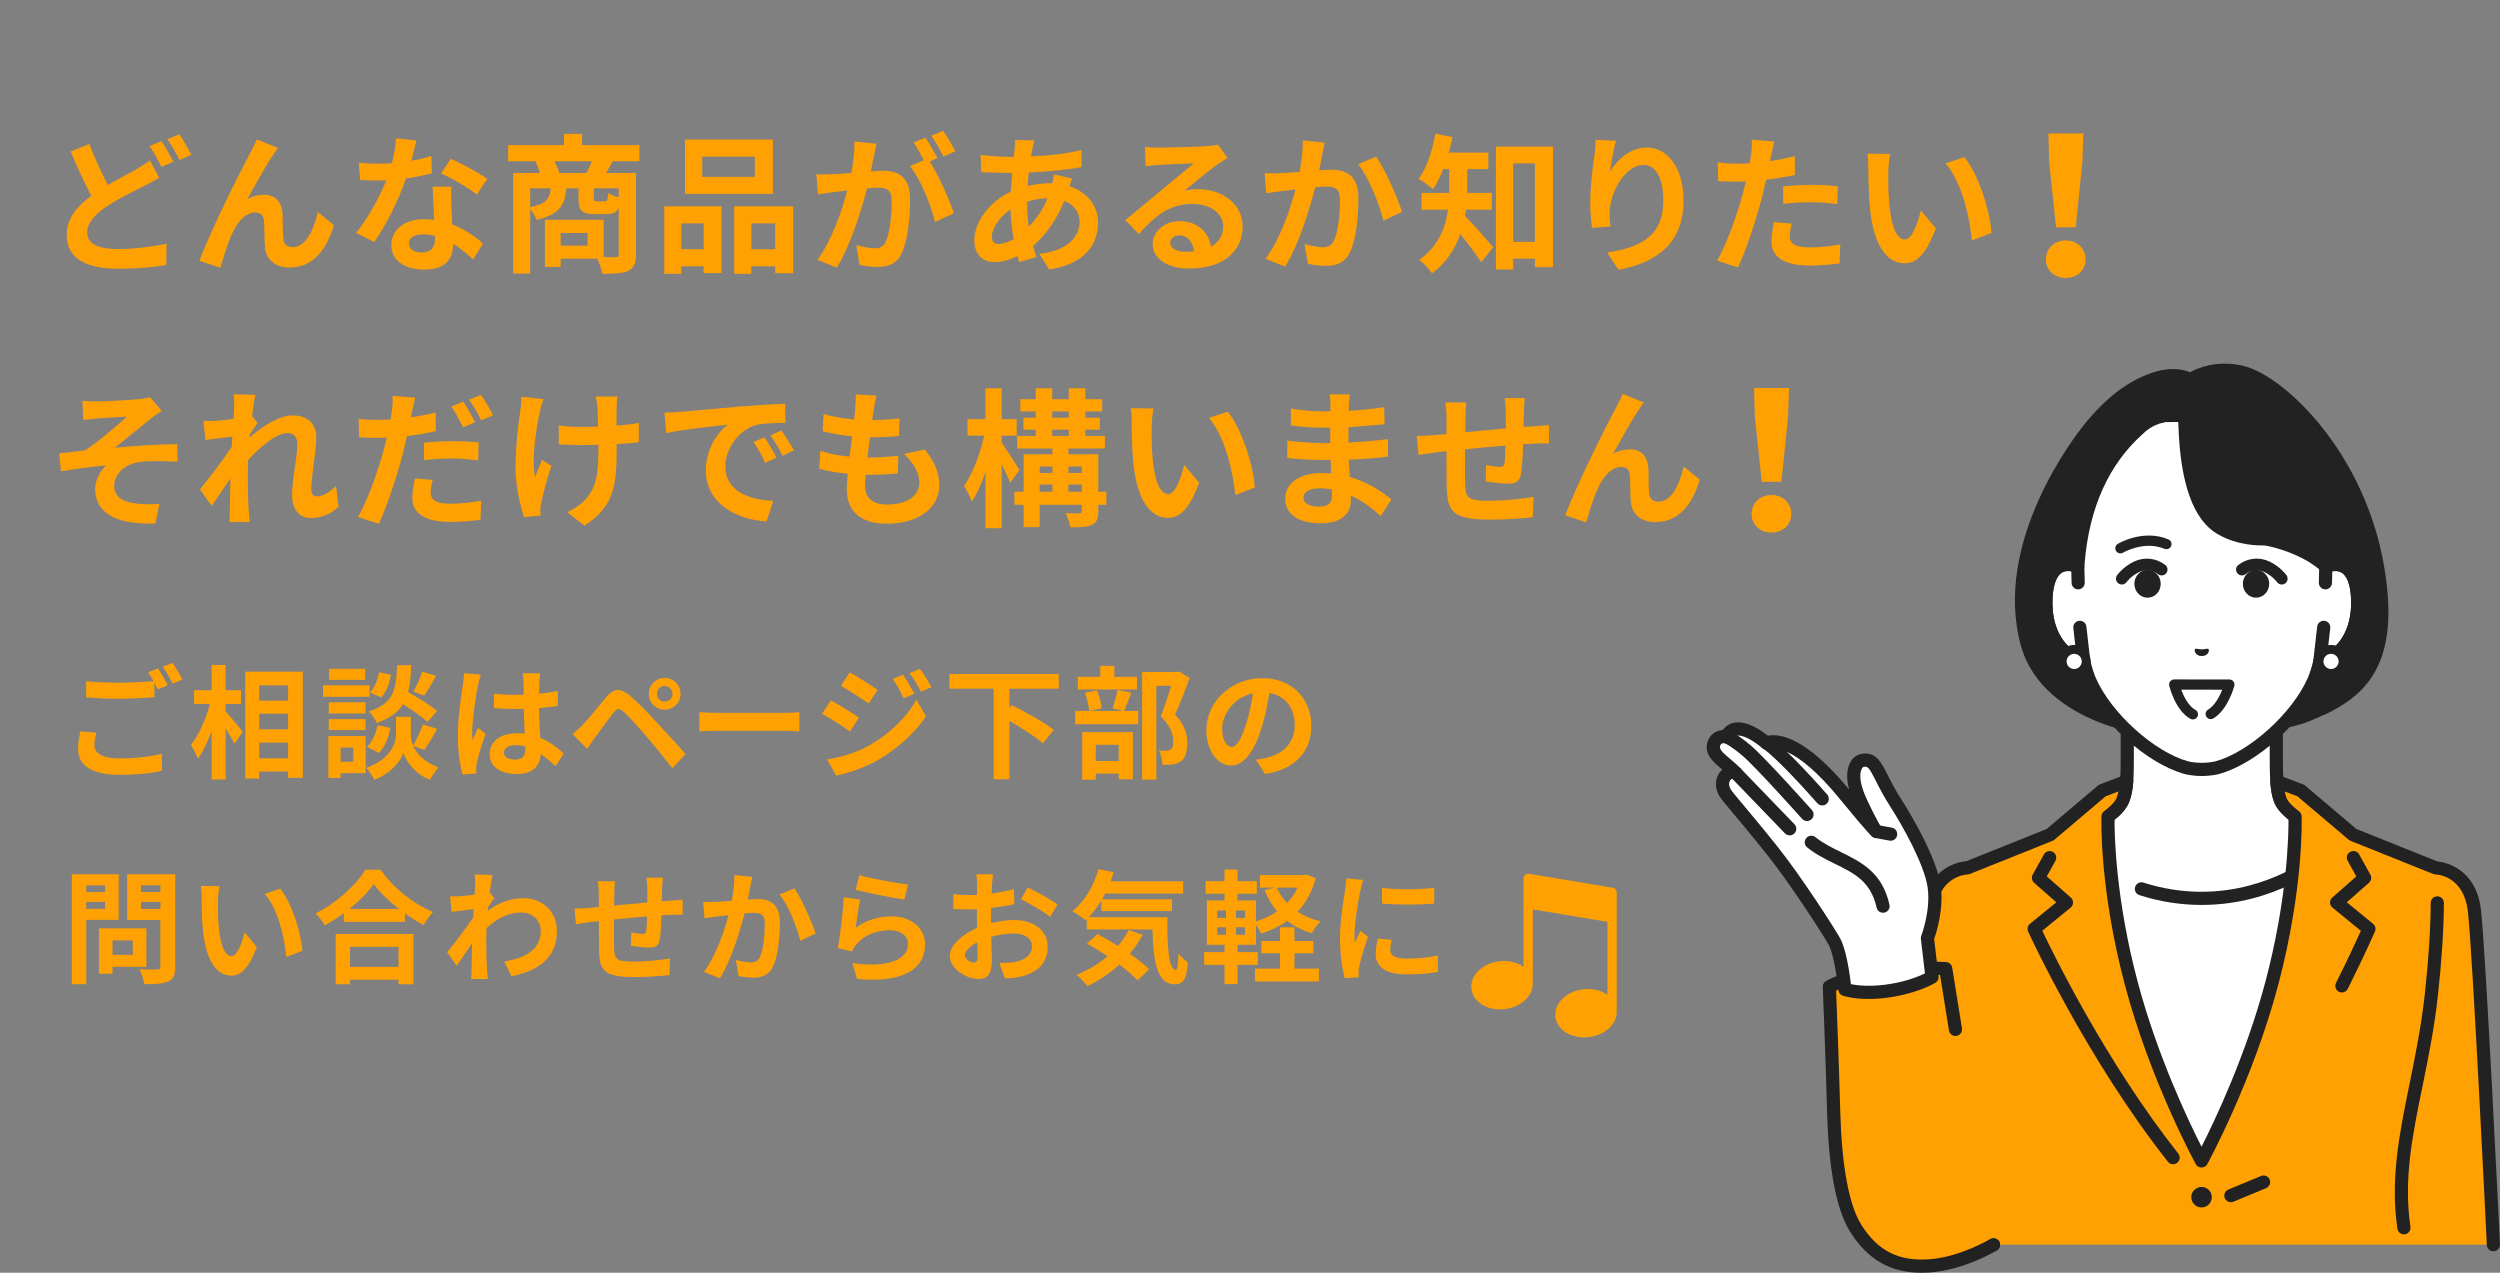 <?xml version="1.0" encoding="utf-8"?>
<!-- Generator: Adobe Illustrator 27.0.0, SVG Export Plug-In . SVG Version: 6.00 Build 0)  -->
<svg version="1.1" id="レイヤー_1" xmlns="http://www.w3.org/2000/svg" xmlns:xlink="http://www.w3.org/1999/xlink" x="0px"
	 y="0px" width="550px" height="280px" viewBox="0 0 550 280" enable-background="new 0 0 550 280" xml:space="preserve">
<rect x="0" y="0" width="550" height="280" fill="#808080" stroke="none"/>
<path fill="#FFA103" d="M355.678,222.277v-20.341v-5.618c0-0.498-0.36-0.924-0.852-1.006l-18.462-3.079
	c-0.296-0.049-0.598,0.034-0.827,0.228c-0.229,0.194-0.361,0.478-0.361,0.778v5.618v13.845c-1.413-1.017-3.344-1.467-5.352-1.219
	c-3.771,0.46-6.456,3.126-6.111,6.07c0.139,1.182,0.779,2.275,1.801,3.08c1.181,0.928,2.769,1.428,4.474,1.428
	c0.356,0,0.718-0.022,1.082-0.067c3.771-0.46,6.456-3.126,6.111-6.069c0-0.001,0-0.001,0-0.001
	c-0.001-0.013-0.005-0.025-0.006-0.037c0.014-0.067,0.04-0.129,0.04-0.199v-15.626l16.423,2.739v16.045
	c-1.411-1.005-3.331-1.449-5.329-1.204c-3.771,0.46-6.456,3.126-6.111,6.07c0.139,1.182,0.778,2.276,1.802,3.08
	c1.18,0.928,2.77,1.428,4.474,1.428c0.356,0,0.718-0.022,1.082-0.067C353.244,227.702,355.884,225.142,355.678,222.277z"/>
<g>
	<g>
		<g>
			<g>
				<path fill="#FFFFFF" d="M503.158,178.03c-2.063-2.322-2.371-3.998-2.371-11.523c0-5.814,0-14.864,0-14.864l-16.393,9.66
					L468,151.643c0,0,0,9.051,0,14.864c0,7.525-0.308,9.2-2.371,11.523c-2.063,2.322-18.374,12.575-18.374,12.575l23.797,24.096
					h26.683l23.797-24.096C521.531,190.606,505.221,180.353,503.158,178.03z"/>
				<path fill="#222222" d="M497.735,216.151c-0.368,0-0.736-0.139-1.018-0.418c-0.569-0.563-0.575-1.48-0.013-2.049l22.531-22.815
					c-4.272-2.712-15.338-9.824-17.161-11.876c-2.468-2.778-2.737-4.984-2.737-12.485v-12.329l-14.209,8.373
					c-0.453,0.267-1.018,0.267-1.471,0l-14.209-8.373v12.329c0,7.501-0.269,9.707-2.737,12.485
					c-1.823,2.052-12.889,9.164-17.161,11.876l22.531,22.815c0.562,0.569,0.557,1.487-0.013,2.049
					c-0.569,0.562-1.487,0.557-2.049-0.013l-23.796-24.096c-0.308-0.313-0.459-0.748-0.408-1.185c0.05-0.436,0.296-0.826,0.668-1.06
					c6.239-3.922,16.659-10.732,18.062-12.311c1.651-1.859,2.006-2.973,2.006-10.56v-14.864c0-0.52,0.279-1,0.73-1.258
					c0.451-0.258,1.006-0.254,1.454,0.01l15.658,9.227l15.658-9.227c0.448-0.264,1.003-0.268,1.454-0.01
					c0.452,0.258,0.73,0.738,0.73,1.258v14.864c0,7.587,0.354,8.702,2.006,10.561c1.403,1.579,11.823,8.389,18.061,12.311
					c0.372,0.234,0.618,0.624,0.668,1.06c0.051,0.436-0.1,0.872-0.408,1.185l-23.796,24.096
					C498.482,216.007,498.109,216.151,497.735,216.151z"/>
			</g>
			<g>
				<path fill="#FFFFFF" d="M447.684,193.655l10.387-4.957c0,0,10.275,8.94,26.267,8.94c15.992,0,26.267-8.94,26.267-8.94
					l10.387,4.957c0,0-10.892,69.726-36.654,69.726C458.576,263.382,447.684,193.655,447.684,193.655z"/>
				<path fill="#222222" d="M484.338,199.087c-4.624,0-9.223-0.726-13.671-2.159c-0.762-0.245-1.18-1.062-0.935-1.823
					c0.245-0.761,1.062-1.18,1.823-0.935c4.16,1.34,8.46,2.019,12.782,2.019c15.22,0,25.218-8.499,25.317-8.585
					c0.605-0.524,1.52-0.458,2.043,0.145c0.524,0.604,0.461,1.517-0.142,2.042C511.12,190.171,500.684,199.087,484.338,199.087z"/>
			</g>
			<g>
				<path fill="#FFA103" d="M535.856,190.931l-18.21-7.299l-11.471-9.717l-5.263-1.999c0,0,0.155,2.695,0.788,4.21
					c0.742,1.775,3.211,3.495,3.211,3.495s0.533,15.342-5.081,36.588c-5.615,21.246-15.491,39.196-15.491,39.196
					s-9.876-17.95-15.491-39.196c-5.615-21.246-5.081-36.588-5.081-36.588s2.469-1.72,3.211-3.495
					c0.633-1.515,0.909-4.256,0.909-4.256l-5.384,2.045l-11.471,9.717l-18.21,7.299c0,0-7.441,0.144-8.515,9.409
					c-1.073,9.266-16.449,39.645-15.888,59.481c0.286,10.105,6.753,17.424,16.151,17.424c7.194,0,13.999-3.413,13.999-3.413h109.984
					c0,0-3.107-64.226-4.18-73.492C543.298,191.074,535.856,190.931,535.856,190.931z"/>
				<path fill="#222222" d="M424.568,278.694c-10.049,0-17.286-7.744-17.599-18.832c-0.371-13.122,6.105-30.818,10.834-43.738
					c2.525-6.898,4.705-12.855,5.063-15.95c0.976-8.428,7.029-10.531,9.652-10.683l17.755-7.116l11.292-9.565
					c0.125-0.106,0.268-0.191,0.422-0.249l5.384-2.045c0.47-0.178,0.998-0.101,1.396,0.205c0.398,0.305,0.611,0.795,0.56,1.295
					c-0.031,0.302-0.317,3.004-1.014,4.67c-0.652,1.559-2.222,2.963-3.109,3.667c-0.018,3.183,0.21,17.196,5.044,35.487
					c4.316,16.331,11.254,30.852,14.09,36.436c2.836-5.585,9.774-20.105,14.09-36.436c4.834-18.291,5.062-32.304,5.044-35.487
					c-0.886-0.704-2.457-2.108-3.109-3.667c-0.708-1.694-0.88-4.385-0.897-4.686c-0.028-0.49,0.194-0.961,0.59-1.252
					c0.396-0.29,0.913-0.359,1.371-0.186l5.263,2c0.154,0.058,0.296,0.143,0.422,0.249l11.292,9.565l17.791,7.131
					c1.564,0.16,8.542,1.395,9.616,10.668c1.067,9.208,4.061,70.964,4.188,73.589c0.039,0.799-0.578,1.479-1.377,1.517
					c-0.801,0.031-1.479-0.578-1.518-1.377c-0.031-0.642-3.116-64.284-4.172-73.395c-0.917-7.917-6.851-8.122-7.103-8.127
					c-0.175-0.003-0.348-0.038-0.511-0.104l-18.21-7.299c-0.145-0.058-0.279-0.139-0.397-0.239l-11.282-9.556l-2.784-1.058
					c0.101,0.535,0.23,1.054,0.393,1.443c0.473,1.132,2.151,2.482,2.702,2.865c0.374,0.261,0.604,0.683,0.62,1.139
					c0.022,0.635,0.477,15.799-5.128,37.008c-5.595,21.173-15.522,39.343-15.622,39.525c-0.255,0.463-0.741,0.751-1.269,0.751
					c-0.528,0-1.015-0.288-1.269-0.751c-0.1-0.181-10.027-18.352-15.622-39.525c-5.605-21.209-5.15-36.373-5.128-37.008
					c0.016-0.456,0.245-0.878,0.62-1.139c0.821-0.575,2.283-1.863,2.702-2.865c0.164-0.391,0.306-0.914,0.423-1.455l-2.814,1.069
					l-11.282,9.556c-0.119,0.101-0.253,0.181-0.397,0.239l-18.21,7.299c-0.16,0.064-0.331,0.099-0.503,0.104
					c-0.27,0.009-6.206,0.305-7.112,8.127c-0.398,3.437-2.526,9.251-5.22,16.613c-4.648,12.7-11.014,30.094-10.659,42.661
					c0.267,9.43,6.312,16.016,14.703,16.016c6.749,0,13.285-3.227,13.35-3.26c0.716-0.359,1.585-0.068,1.944,0.647
					c0.358,0.715,0.069,1.585-0.646,1.944C438.926,275.273,432.019,278.694,424.568,278.694z"/>
			</g>
			<path fill="#222222" d="M515.216,218.346c-0.218,0-0.439-0.049-0.646-0.153c-0.716-0.358-1.006-1.228-0.648-1.944
				c2.731-5.464,4.648-9.646,5.468-11.469l-6.253-5.106c-0.33-0.269-0.524-0.669-0.532-1.095c-0.008-0.425,0.172-0.833,0.491-1.114
				l5.287-4.656l-1.901-3.432c-0.388-0.7-0.135-1.582,0.565-1.97c0.701-0.388,1.582-0.134,1.97,0.565l2.465,4.451
				c0.33,0.595,0.201,1.34-0.31,1.79l-4.879,4.297l5.787,4.725c0.503,0.411,0.672,1.106,0.412,1.701
				c-0.022,0.051-2.253,5.154-5.978,12.608C516.259,218.052,515.748,218.346,515.216,218.346z"/>
			<path fill="#222222" d="M478.079,256.133c-0.428,0-0.852-0.189-1.138-0.551c-18.018-22.828-30.621-50.35-30.747-50.626
				c-0.272-0.599-0.107-1.306,0.403-1.722l5.787-4.725l-4.879-4.297c-0.51-0.45-0.639-1.194-0.31-1.789l2.465-4.451
				c0.388-0.7,1.269-0.954,1.969-0.566c0.7,0.388,0.953,1.269,0.566,1.969l-1.9,3.432l5.287,4.656
				c0.319,0.281,0.499,0.689,0.491,1.114c-0.008,0.426-0.202,0.826-0.532,1.095l-6.236,5.092
				c2.433,5.141,14.057,28.934,29.912,49.021c0.496,0.628,0.389,1.539-0.24,2.035C478.709,256.032,478.393,256.133,478.079,256.133z
				"/>
			<path fill="#222222" d="M490.791,264.49c-0.568,0-1.107-0.336-1.339-0.893c-0.307-0.739,0.043-1.587,0.782-1.894l7.195-2.989
				c0.74-0.307,1.587,0.043,1.894,0.782c0.307,0.739-0.043,1.587-0.782,1.894l-7.195,2.989
				C491.164,264.455,490.976,264.49,490.791,264.49z"/>
			<circle fill="#222222" cx="484.338" cy="263.382" r="2.254"/>
			<path fill="#222222" d="M528.863,271.553c-0.706,0-1.325-0.517-1.431-1.237c-1.614-10.887,0.465-21.075,2.667-31.861
				c1.278-6.259,2.599-12.731,3.381-19.943c0.824-7.6,1.254-14.287,1.277-19.876c0.003-0.798,0.651-1.443,1.449-1.443
				c0.002,0,0.004,0,0.006,0c0.8,0.003,1.446,0.655,1.443,1.455c-0.024,5.689-0.459,12.477-1.294,20.176
				c-0.797,7.347-2.132,13.886-3.422,20.21c-2.243,10.987-4.179,20.475-2.64,30.857c0.117,0.792-0.429,1.529-1.221,1.646
				C529.005,271.547,528.934,271.553,528.863,271.553z"/>
		</g>
		<g>
			<g>
				<path fill="#FFA103" d="M438.567,273.832c-4.423,2.794-10.398,4.333-13.921,4.642c-8.375,0.733-13.08-2.929-16.32-8.092
					c-3.323-5.295-4.594-15.644-4.848-25.695c-0.266-10.506-1.021-27.623-1.021-27.623s3.917-2.351,12.305-3.391
					s13.288-0.581,13.288-0.581l2.223,13.545c0,0,2.964,8.002,6.585,22.813C440.102,262.717,442.349,271.444,438.567,273.832z"/>
				<path fill="#222222" d="M422.727,280c-6.838,0-11.867-2.904-15.702-9.016c-3.017-4.808-4.723-13.699-5.069-26.425
					c-0.334-12.254-0.94-27.285-0.946-27.435c-0.021-0.529,0.248-1.028,0.702-1.301c0.17-0.102,4.279-2.521,12.872-3.587
					c0.098-0.014,3.124-0.447,6.923-0.606c3.801-0.16,6.521,0.009,6.635,0.016c0.674,0.043,1.229,0.545,1.338,1.212
					c0.01,0.06,0.997,6.078,2.151,13.386c0.125,0.791-0.415,1.533-1.205,1.657c-0.792,0.124-1.532-0.415-1.657-1.205
					c-0.853-5.407-1.616-10.108-1.958-12.205c-1.119-0.034-2.971-0.058-5.182,0.035c-3.644,0.152-6.63,0.578-6.659,0.582
					c-5.997,0.744-9.584,2.152-11.027,2.824c0.137,3.469,0.624,16.028,0.91,26.548c0.327,12.029,1.927,20.662,4.627,24.964
					c3.664,5.838,8.39,8.17,15.312,7.565c6.655-0.582,12.958-4.376,13.021-4.414c0.684-0.416,1.574-0.199,1.991,0.484
					c0.416,0.683,0.2,1.574-0.482,1.991c-0.28,0.17-6.929,4.184-14.277,4.826C424.25,279.965,423.478,280,422.727,280z"/>
			</g>
			<g>
				<g>
					<path fill="#FFFFFF" d="M425.041,214.967l-1.008-8.576c0,0,2.236-5.738,1.498-11.253c-0.709-5.3-5.702-14.204-8.392-18.377
						c-4.294-6.662-4.192-9.96-7.339-9.489c-1.509,0.226-2.962,2.694-1.11,7.552c0.768,2.015,3.481,7.48,4.129,8.108
						c-0.514-0.23-6.795-7.902-6.795-7.902c-8.978-11.048-14.812-12.598-17.412-11.582c-7.127-5.87-8.875-1.582-8.66-1.297
						c-1.295-0.349-2.586,0.246-2.94,1.577c-0.643,2.42,2.433,3.771,4.916,6.379c-1.548-1.012-4.082,1.369-2.453,4.23
						c0.638,1.121,4.206,4.99,10.685,13.138c4.772,6.001,11.795,16.823,13.366,19.593c1.571,2.77,2.346,10.611,2.346,10.611
						s3.946,1.352,10.692,0.142C421.979,216.848,425.041,214.967,425.041,214.967z"/>
					<path fill="#222222" d="M411.148,219.772c-3.576,0-5.623-0.682-5.744-0.723c-0.536-0.184-0.916-0.664-0.972-1.228
						c-0.208-2.097-1.001-7.989-2.164-10.04c-1.573-2.772-8.556-13.515-13.24-19.406c-3.351-4.214-5.87-7.219-7.709-9.413
						c-1.817-2.168-2.73-3.256-3.102-3.909c-1.308-2.298-0.645-4.5,0.591-5.663c0.032-0.03,0.064-0.059,0.097-0.088
						c-0.05-0.042-0.099-0.083-0.149-0.125c-1.884-1.586-3.833-3.226-3.143-5.822c0.257-0.966,0.859-1.765,1.697-2.249
						c0.516-0.298,1.094-0.466,1.695-0.498c0.143-0.209,0.309-0.405,0.491-0.579c1.207-1.157,4.013-2.405,9.444,1.824
						c2.646-0.516,8.431,0.384,17.856,11.831c-0.87-3.243-0.209-5.154,0.322-6.062c0.575-0.984,1.475-1.633,2.468-1.782
						c3.105-0.467,4.179,1.666,5.669,4.613c0.744,1.47,1.669,3.301,3.102,5.524c2.846,4.415,7.862,13.379,8.61,18.969
						c0.681,5.086-0.965,10.237-1.455,11.62l0.968,8.232c0.066,0.561-0.2,1.108-0.681,1.404c-0.134,0.082-3.36,2.035-8.978,3.044
						C414.649,219.636,412.746,219.772,411.148,219.772z M407.203,216.516c1.437,0.287,4.615,0.683,9.106-0.123
						c3.537-0.635,5.997-1.666,7.177-2.24l-0.892-7.593c-0.028-0.236,0.003-0.474,0.089-0.695c0.02-0.053,2.09-5.472,1.412-10.535
						c-0.682-5.094-5.645-13.86-8.173-17.784c-1.515-2.35-2.478-4.256-3.252-5.786c-1.523-3.01-1.752-3.19-2.655-3.055
						c-0.071,0.011-0.234,0.102-0.395,0.378c-0.223,0.38-0.849,1.882,0.425,5.224c0.797,2.09,3.263,6.942,3.811,7.61
						c0.48,0.491,0.551,1.254,0.164,1.825c-0.393,0.582-1.149,0.798-1.791,0.511c-0.349-0.156-0.827-0.369-7.325-8.308
						c-10.376-12.769-15.244-11.354-15.764-11.151c-0.49,0.191-1.043,0.103-1.448-0.231c-3.483-2.869-5.167-2.839-5.729-2.691
						c-0.327,0.085-0.491,0.26-0.563,0.364c-0.015,0.253-0.097,0.502-0.245,0.722c-0.347,0.513-0.982,0.749-1.578,0.589
						c-0.304-0.082-0.601-0.058-0.816,0.066c-0.173,0.1-0.286,0.258-0.346,0.484c-0.197,0.741,0.522,1.441,2.208,2.86
						c0.736,0.619,1.569,1.321,2.356,2.147c0.507,0.533,0.535,1.361,0.064,1.927c-0.471,0.565-1.291,0.688-1.906,0.286
						c-0.05-0.011-0.283,0.057-0.493,0.357c-0.168,0.24-0.496,0.91,0.092,1.944c0.242,0.426,1.373,1.774,2.804,3.482
						c1.745,2.082,4.382,5.228,7.756,9.471c4.769,5.998,11.888,16.951,13.492,19.78C406.162,208.774,406.928,214.19,407.203,216.516
						z M413.828,181.892c0.005,0.005,0.011,0.01,0.016,0.016C413.839,181.902,413.833,181.896,413.828,181.892z M381.115,161.284
						C381.115,161.284,381.115,161.284,381.115,161.284L381.115,161.284z M381.112,161.281
						C381.113,161.281,381.113,161.281,381.112,161.281C381.113,161.281,381.113,161.281,381.112,161.281z M381.11,161.277
						c0.001,0.001,0.001,0.002,0.002,0.003C381.111,161.278,381.11,161.278,381.11,161.277z"/>
				</g>
				<path fill="#222222" d="M414.268,200.807c-0.665,0-1.264-0.461-1.414-1.137c-1.268-5.748-4.93-7.549-9.172-9.633
					c-2.054-1.01-4.179-2.054-6.101-3.606c-0.623-0.503-0.72-1.415-0.218-2.038c0.503-0.622,1.416-0.72,2.038-0.218
					c1.671,1.349,3.56,2.278,5.56,3.26c4.501,2.213,9.155,4.501,10.723,11.61c0.172,0.782-0.321,1.555-1.103,1.727
					C414.476,200.796,414.371,200.807,414.268,200.807z"/>
				<path fill="#222222" d="M400.891,177.195c-0.404,0-0.806-0.168-1.092-0.496c-2.382-2.73-9.178-10.213-11.977-12.038
					c-0.67-0.437-0.859-1.335-0.422-2.005c0.437-0.67,1.335-0.859,2.005-0.422c3.706,2.416,12.217,12.147,12.577,12.56
					c0.526,0.603,0.464,1.518-0.139,2.045C401.568,177.077,401.229,177.195,400.891,177.195z"/>
				<path fill="#222222" d="M397.538,180.626c-0.399,0-0.796-0.164-1.082-0.485c-0.102-0.115-10.253-11.494-13.221-13.982
					c-2.499-2.094-3.818-2.663-3.831-2.668c-0.732-0.309-1.085-1.152-0.784-1.888c0.302-0.735,1.131-1.094,1.87-0.799
					c0.169,0.067,1.734,0.727,4.606,3.134c3.129,2.622,13.1,13.801,13.523,14.275c0.532,0.597,0.48,1.513-0.118,2.046
					C398.226,180.505,397.881,180.626,397.538,180.626z"/>
				<path fill="#222222" d="M393.736,183.782c-0.379,0-0.758-0.148-1.042-0.442l-11.806-12.227c-0.556-0.576-0.54-1.493,0.036-2.049
					c0.576-0.556,1.493-0.539,2.049,0.036l11.806,12.227c0.556,0.576,0.54,1.493-0.036,2.049
					C394.461,183.647,394.098,183.782,393.736,183.782z"/>
				<g>
					<path fill="#222222" d="M415.951,184.96c-0.087,0-0.176-0.008-0.265-0.025l-3.13-0.578c-0.787-0.145-1.307-0.901-1.162-1.688
						c0.145-0.787,0.902-1.308,1.688-1.162l3.13,0.578c0.787,0.145,1.307,0.901,1.162,1.688
						C417.246,184.472,416.637,184.96,415.951,184.96z"/>
				</g>
			</g>
		</g>
		<g>
			<g id="XMLID_00000064341886049138407440000016612041719872800165_">
				<g>
					<path fill="#222222" d="M484.393,160.477c0,0-11.883,1.251-22.534-3.113c-7.057-2.891-13.73-7.889-15.891-15.791
						c-5.423-19.83,8.316-40.733,13.726-47.31c5.274-6.411,10.352-9.69,14.764-11.047c4.862-1.496,7.386,0.34,7.386,0.34
						s4.45-3.186,11.097-1.719c8.897,1.963,28.76,20.618,30.933,49.427c1.458,19.334-7.612,24.083-15.897,27.423
						C498.955,162.324,484.393,160.477,484.393,160.477z"/>
					<path fill="#222222" d="M480.234,162.099c-4.527,0-11.933-0.53-18.924-3.394c-6.247-2.56-14.222-7.543-16.739-16.75
						c-6.217-22.734,11.91-46.023,13.997-48.603c4.901-6.058,9.959-9.827,15.464-11.521c3.824-1.177,6.463-0.491,7.755,0.065
						c1.668-0.919,5.854-2.713,11.466-1.474c5.454,1.204,12.848,7.168,18.837,15.195c5.353,7.175,11.993,19.164,13.228,35.539
						c1.252,16.6-6.257,22.449-13.768,25.981c-0.724,0.34-1.587,0.029-1.928-0.695c-0.341-0.724-0.03-1.587,0.695-1.928
						c6.95-3.268,13.228-8.334,12.111-23.141c-1.183-15.68-7.538-27.157-12.661-34.024c-6.33-8.484-13.322-13.256-17.139-14.098
						c-5.951-1.314-9.902,1.454-9.941,1.482c-0.508,0.363-1.192,0.361-1.696-0.006c-0.064-0.042-2.093-1.362-6.108-0.127
						c-4.937,1.519-9.537,4.978-14.063,10.574c-1.992,2.462-19.292,24.674-13.455,46.016c2.207,8.069,9.398,12.52,15.043,14.832
						c10.171,4.168,21.718,3.025,21.834,3.012c0.792-0.082,1.508,0.494,1.592,1.29c0.083,0.796-0.493,1.508-1.289,1.592
						C484.367,161.936,482.742,162.099,480.234,162.099z"/>
					<path fill="#FFFFFF" d="M480.683,93.154c0,0,0.129,18.549,7.88,23.075c4.657,2.719,9.731,2.29,9.731,2.29
						s3.651,0.47,7.193,2.21c2.324,1.141,4.878,2.789,6.191,3.863c3.021-1.144,7.157-0.4,7.014,8.448
						c-0.127,7.837-4.846,12.036-8.327,12.47c-0.348,1.496-0.788,2.958-1.345,4.262c-3.607,8.183-13.395,16.993-21.276,19.129
						c0,0-1.407,0.372-3.351,0.372c-1.943,0-3.351-0.372-3.351-0.372c-7.881-2.137-17.669-10.946-21.276-19.129
						c-0.557-1.304-0.996-2.766-1.345-4.262c-3.482-0.434-8.2-4.633-8.327-12.47c-0.143-8.849,3.993-9.592,7.014-8.448v-0.074
						c0.27-2.156,0.616-18.843,13.417-30.194c0,0,2.43-2.291,5.041-1.456l5.093-0.044L480.683,93.154z"/>
					<g>
						<path fill="#FFFFFF" d="M457.195,128.216l-0.087-3.624c-3.021-1.144-7.157-0.4-7.014,8.448
							c0.127,7.837,4.846,12.036,8.327,12.47l-0.853-7.493L457.195,128.216z"/>
						<path fill="#222222" d="M458.422,146.96c-0.059,0-0.12-0.004-0.179-0.011c-4.552-0.568-9.463-5.627-9.597-13.885
							c-0.076-4.679,0.993-7.83,3.177-9.364c1.584-1.114,3.643-1.278,5.798-0.463c0.551,0.209,0.921,0.731,0.935,1.32l0.087,3.623
							c0.019,0.8-0.614,1.464-1.414,1.483c-0.807,0.023-1.464-0.614-1.484-1.414l-0.061-2.558c-0.684-0.122-1.505-0.107-2.196,0.378
							c-1.312,0.922-2.004,3.389-1.946,6.947c0.091,5.587,2.686,9.05,5.184,10.416l-0.597-5.251
							c-0.091-0.795,0.48-1.513,1.276-1.603c0.794-0.091,1.513,0.481,1.603,1.276l0.852,7.493c0.05,0.441-0.105,0.881-0.42,1.194
							C459.168,146.811,458.801,146.96,458.422,146.96z"/>
					</g>
					<g>
						<path fill="#FFFFFF" d="M511.678,124.592l-0.087,3.624l-0.374,9.802l-0.852,7.493c3.482-0.434,8.2-4.633,8.327-12.47
							C518.836,124.192,514.699,123.448,511.678,124.592z"/>
						<path fill="#222222" d="M510.365,146.96c-0.379,0-0.746-0.149-1.019-0.419c-0.316-0.313-0.471-0.752-0.42-1.194l0.853-7.493
							c0.09-0.795,0.808-1.365,1.603-1.276c0.795,0.091,1.366,0.808,1.276,1.603l-0.597,5.251c2.498-1.366,5.094-4.829,5.184-10.416
							c0.058-3.557-0.634-6.024-1.946-6.947c-0.69-0.485-1.512-0.501-2.196-0.378l-0.062,2.558c-0.019,0.8-0.697,1.434-1.484,1.414
							c-0.8-0.019-1.433-0.683-1.414-1.483l0.087-3.623c0.014-0.589,0.384-1.111,0.935-1.32c2.154-0.816,4.213-0.651,5.798,0.462
							c2.184,1.535,3.254,4.686,3.177,9.365c-0.134,8.258-5.045,13.317-9.597,13.885C510.484,146.956,510.424,146.96,510.365,146.96
							z"/>
					</g>
					<path fill="#222222" d="M498.291,119.967c-0.318,0-0.639-0.105-0.906-0.321c-0.279-0.225-6.85-5.659-8.365-18.222
						c-0.096-0.795,0.471-1.516,1.265-1.612c0.796-0.095,1.517,0.471,1.612,1.265c1.365,11.319,7.254,16.269,7.313,16.318
						c0.617,0.506,0.71,1.418,0.207,2.036C499.129,119.784,498.712,119.967,498.291,119.967z"/>
					<path fill="#222222" d="M484.393,170.722c-2.107,0-3.656-0.402-3.721-0.42c-8.279-2.245-18.456-11.378-22.232-19.946
						c-0.453-1.061-0.856-2.268-1.205-3.605c-4.241-1.131-8.466-6.037-8.59-13.687c-0.076-4.679,0.993-7.83,3.177-9.365
						c1.133-0.796,2.508-1.106,3.988-0.922c1.2-12.556,5.813-22.48,13.717-29.506c0.368-0.368,2.687-2.579,5.839-3.111
						c0.79-0.135,1.536,0.398,1.67,1.187c0.133,0.789-0.399,1.537-1.188,1.67c-2.395,0.404-4.26,2.29-4.278,2.308
						c-0.027,0.028-0.055,0.055-0.084,0.081c-7.522,6.67-11.849,16.238-12.861,28.437c-0.026,0.319-0.048,0.573-0.068,0.757
						c-0.003,0.472-0.236,0.914-0.625,1.183c-0.392,0.27-0.891,0.331-1.337,0.163c-0.712-0.269-2.06-0.612-3.106,0.123
						c-1.312,0.922-2.004,3.389-1.946,6.947c0.114,7.033,4.196,10.699,7.058,11.056c0.602,0.075,1.094,0.518,1.232,1.11
						c0.359,1.541,0.785,2.894,1.266,4.021c3.407,7.731,12.907,16.289,20.323,18.3c0,0,1.261,0.321,2.971,0.321
						s2.971-0.321,2.984-0.325c7.403-2.007,16.903-10.566,20.317-18.312c0.475-1.113,0.901-2.466,1.259-4.006
						c0.138-0.591,0.63-1.034,1.232-1.11c2.862-0.357,6.944-4.023,7.058-11.056c0.058-3.557-0.634-6.024-1.946-6.947
						c-1.045-0.734-2.394-0.393-3.105-0.123c-0.507,0.191-1.078,0.085-1.481-0.277c-0.739-0.664-1.583-1.296-2.507-1.879
						c-4.235-2.671-9.088-3.651-9.989-3.815c-1.048,0.055-5.865,0.142-10.382-2.495c-5.259-3.071-8.143-11.003-8.571-23.576
						c-0.009-0.279-0.017-0.508-0.026-0.68c-0.086-1.776-0.961-2.656-0.998-2.692c-0.59-0.54-0.622-1.448-0.082-2.039
						c0.541-0.59,1.466-0.623,2.056-0.083c0.181,0.166,1.775,1.706,1.919,4.673c0.009,0.183,0.017,0.426,0.027,0.722
						c0.392,11.513,2.793,18.636,7.136,21.172c4.181,2.442,8.835,2.1,8.881,2.097c0.113-0.009,0.232-0.005,0.345,0.013
						c0.244,0.039,6.044,0.982,11.23,4.253c0.807,0.509,1.564,1.054,2.259,1.626c1.843-0.485,3.577-0.234,4.954,0.733
						c2.184,1.535,3.254,4.686,3.177,9.365c-0.124,7.651-4.349,12.556-8.59,13.687c-0.348,1.336-0.75,2.54-1.198,3.59
						c-3.783,8.584-13.96,17.717-22.23,19.959C488.049,170.32,486.501,170.722,484.393,170.722z"/>
				</g>
			</g>
			<g>
				<path fill="#222222" d="M482.892,142.821c0.207-0.24,0.766,0.026,1.501,0.042c0.735-0.017,1.294-0.284,1.501-0.044
					c0.214,0.248-0.033,1.486-1.5,1.524C482.927,144.307,482.679,143.069,482.892,142.821z"/>
				<path fill="#222222" d="M482.432,158.281c-0.183,0-0.369-0.045-0.541-0.139c-3.32-1.822-4.605-7.058-4.658-7.28
					c-0.08-0.336-0.002-0.69,0.212-0.96c0.214-0.271,0.54-0.429,0.885-0.429c0,0,0.001,0,0.001,0l12.128,0.008
					c0.348,0,0.678,0.162,0.891,0.438c0.213,0.276,0.287,0.635,0.199,0.973c-0.056,0.214-1.401,5.272-4.625,7.161
					c-0.537,0.313-1.228,0.134-1.542-0.403c-0.314-0.537-0.134-1.227,0.403-1.542c1.457-0.853,2.517-2.867,3.111-4.373l-9.032-0.007
					c0.575,1.544,1.629,3.623,3.112,4.438c0.546,0.299,0.745,0.985,0.446,1.53C483.216,158.069,482.83,158.281,482.432,158.281z"/>
				<g>
					<path fill="#222222" d="M466.8,128.594c-0.259,0-0.519-0.078-0.746-0.239c-0.577-0.412-0.714-1.21-0.305-1.789
						c0.054-0.077,1.357-1.895,3.726-3.016c2.28-1.079,4.849-0.806,6.871,0.733c0.566,0.431,0.676,1.239,0.245,1.805
						c-0.431,0.566-1.239,0.676-1.805,0.245c-1.841-1.4-3.687-0.702-4.209-0.455c-1.735,0.822-2.718,2.166-2.728,2.18
						C467.597,128.408,467.202,128.594,466.8,128.594z"/>
					<path fill="#222222" d="M466.491,121.749c-0.384,0-0.757-0.195-0.968-0.548c-0.319-0.533-0.148-1.223,0.385-1.544
						c0.227-0.136,5.61-3.312,11.133-0.996c0.574,0.241,0.844,0.901,0.603,1.475c-0.241,0.574-0.901,0.844-1.475,0.603
						c-4.452-1.867-9.055,0.823-9.101,0.85C466.886,121.697,466.687,121.749,466.491,121.749z"/>
					<ellipse fill="#222222" cx="472.46" cy="128.436" rx="2.898" ry="3.059"/>
					<path fill="#222222" d="M501.987,128.598c-0.404,0-0.802-0.19-1.053-0.545c-0.006-0.008-0.989-1.353-2.724-2.175
						c-0.523-0.247-2.368-0.945-4.209,0.455c-0.566,0.431-1.374,0.321-1.805-0.245c-0.431-0.566-0.321-1.374,0.245-1.805
						c2.022-1.539,4.591-1.813,6.871-0.733c2.369,1.122,3.671,2.94,3.726,3.016c0.411,0.581,0.272,1.384-0.308,1.795
						C502.503,128.521,502.243,128.598,501.987,128.598z"/>
					<ellipse fill="#222222" cx="496.327" cy="128.436" rx="2.898" ry="3.059"/>
				</g>
			</g>
		</g>
	</g>
	<g>
		<g>
			<path fill="#222222" d="M512.828,149.134c-0.001,0-0.002,0-0.003,0c-1.997-0.001-3.621-1.628-3.62-3.625
				c0.001-1.996,1.626-3.62,3.622-3.62c0.001,0,0.002,0,0.003,0c1.997,0.001,3.621,1.628,3.62,3.625
				C516.449,147.511,514.825,149.134,512.828,149.134z"/>
		</g>
		<path fill="#FFFFFF" d="M514.498,145.513c-0.001,0.922-0.748,1.669-1.67,1.668c-0.922-0.001-1.669-0.748-1.668-1.67
			s0.749-1.669,1.67-1.668C513.751,143.843,514.498,144.591,514.498,145.513z"/>
	</g>
	<g>
		<g>
			<path fill="#222222" d="M456.318,149.134c-0.001,0-0.002,0-0.003,0c-1.997-0.001-3.621-1.628-3.62-3.625
				c0.001-1.996,1.626-3.62,3.622-3.62c0.001,0,0.002,0,0.003,0c1.997,0.001,3.621,1.628,3.62,3.625
				C459.939,147.511,458.314,149.134,456.318,149.134z"/>
		</g>
		<path fill="#FFFFFF" d="M457.987,145.513c-0.001,0.922-0.748,1.669-1.67,1.668c-0.922-0.001-1.669-0.748-1.668-1.67
			c0.001-0.922,0.748-1.669,1.67-1.668C457.241,143.843,457.988,144.591,457.987,145.513z"/>
	</g>
</g>
<g>
	<path fill="#FFA103" d="M35.03,39.116c-0.99,0.594-2.014,1.155-3.234,1.749c-2.014,1.057-5.083,2.442-8.087,4.39
		c-2.706,1.782-4.521,3.664-4.521,5.941c0,2.343,2.244,3.598,6.799,3.598c3.334,0,7.757-0.528,10.661-1.188l-0.066,4.687
		c-2.772,0.495-6.238,0.825-10.495,0.825c-6.502,0-11.42-1.815-11.42-7.459c0-3.598,2.277-6.271,5.413-8.581
		c-1.485-2.772-3.069-6.271-4.555-9.736l4.125-1.684c1.255,3.399,2.772,6.535,4.093,9.043c2.409-1.419,4.72-2.574,6.238-3.465
		c1.221-0.693,2.146-1.255,3.003-1.947L35.03,39.116z M35.525,31.063c0.825,1.188,2.013,3.3,2.64,4.521l-2.673,1.122
		c-0.66-1.354-1.684-3.301-2.574-4.588L35.525,31.063z M39.452,29.545c0.858,1.254,2.08,3.366,2.641,4.521l-2.607,1.122
		c-0.693-1.386-1.749-3.3-2.673-4.555L39.452,29.545z"/>
	<path fill="#FFA103" d="M60.096,34.066c-1.617,2.344-4.093,6.898-5.71,9.77c1.222-0.693,2.476-0.99,3.729-0.99
		c2.442,0,3.928,1.584,4.06,4.291c0.066,1.452-0.033,4.093,0.165,5.445c0.1,1.287,0.99,1.782,2.079,1.782
		c2.806,0,4.588-3.663,5.513-7.723l3.531,2.871c-1.684,5.644-4.72,9.341-9.77,9.341c-3.564,0-5.281-2.179-5.413-4.555
		c-0.132-1.75-0.099-4.423-0.198-5.743c-0.099-1.155-0.726-1.815-1.914-1.815c-2.244,0-4.06,2.244-5.215,4.918
		c-0.891,1.914-1.979,5.545-2.475,7.261l-4.621-1.551c2.409-6.535,9.308-20.266,11.023-23.367c0.43-0.892,1.023-1.947,1.617-3.334
		l4.654,1.881C60.822,32.944,60.459,33.538,60.096,34.066z"/>
	<path fill="#FFA103" d="M95.003,38.126c-1.484,0.396-3.498,0.825-5.677,1.122c-1.551,4.588-4.356,10.265-6.997,13.994l-3.993-2.013
		c2.641-3.202,5.215-8.021,6.667-11.552c-0.562,0.032-1.122,0.032-1.684,0.032c-1.353,0-2.673-0.032-4.092-0.099l-0.298-3.828
		c1.42,0.165,3.169,0.23,4.357,0.23c0.957,0,1.947-0.033,2.937-0.099c0.463-1.815,0.825-3.796,0.892-5.479l4.521,0.463
		c-0.264,1.056-0.66,2.706-1.122,4.455c1.584-0.264,3.103-0.627,4.39-1.022L95.003,38.126z M99.294,41.063
		c-0.099,1.387-0.033,2.739,0,4.191c0.033,0.925,0.099,2.509,0.198,4.126c2.806,1.056,5.115,2.706,6.766,4.191l-2.178,3.499
		c-1.155-1.057-2.641-2.377-4.423-3.466v0.297c0,3.036-1.65,5.413-6.304,5.413c-4.06,0-7.262-1.815-7.262-5.413
		c0-3.201,2.674-5.677,7.229-5.677c0.759,0,1.518,0.066,2.211,0.132c-0.099-2.442-0.264-5.313-0.363-7.294H99.294z M95.696,51.888
		c-0.858-0.197-1.716-0.33-2.641-0.33c-1.881,0-3.103,0.793-3.103,1.948c0,1.221,1.023,2.046,2.806,2.046
		c2.212,0,2.938-1.287,2.938-3.036V51.888z M104.904,42.812c-1.881-1.518-5.61-3.663-7.854-4.653l2.112-3.234
		c2.343,1.023,6.402,3.234,8.053,4.423L104.904,42.812z"/>
	<path fill="#FFA103" d="M134.796,35.485c-0.528,0.958-1.023,1.849-1.452,2.575h6.567v17.888c0,1.947-0.396,3.004-1.684,3.631
		c-1.287,0.594-3.135,0.66-5.709,0.66c-0.165-0.924-0.66-2.344-1.122-3.333h-8.054v1.814h-3.466V48.357h12.938v8.186
		c1.155,0.033,2.178,0.033,2.574,0.033c0.562,0,0.727-0.165,0.727-0.66V45.783c-0.495,0.99-1.32,1.32-2.641,1.32h-2.674
		c-2.937,0-3.531-0.892-3.531-3.564v-2.112h-2.674c-0.297,3.663-1.518,5.775-6.534,6.931c-0.231-0.66-0.825-1.65-1.42-2.311v14.126
		h-3.729V38.06h5.875c-0.264-0.825-0.66-1.815-1.023-2.575h-5.974v-3.564h12.278v-2.475h3.993v2.475h12.607v3.564H134.796z
		 M116.642,45.585c3.532-0.692,4.291-1.881,4.522-4.158h-4.522V45.585z M129.019,38.06c0.396-0.793,0.858-1.717,1.222-2.575h-8.252
		c0.43,0.858,0.858,1.849,1.057,2.575H129.019z M129.284,51.261h-5.941v2.772h5.941V51.261z M136.116,41.426h-5.479v2.079
		c0,0.693,0.1,0.792,0.66,0.792h1.717c0.561,0,0.692-0.23,0.792-1.815c0.495,0.33,1.485,0.693,2.311,0.925V41.426z"/>
	<path fill="#FFA103" d="M146.147,45.386h12.575v14.688h-3.928v-1.485h-4.918v1.65h-3.729V45.386z M149.877,49.149v5.677h4.918
		v-5.677H149.877z M170.043,42.647h-19.341V30.7h19.341V42.647z M166.05,34.463h-11.552v4.455h11.552V34.463z M174.499,45.386
		v14.721h-3.961v-1.519h-5.247v1.65h-3.763V45.386H174.499z M170.538,54.826v-5.677h-5.247v5.677H170.538z"/>
	<path fill="#FFA103" d="M192.835,31.624c-0.198,0.858-0.396,1.882-0.562,2.707c-0.198,0.989-0.462,2.178-0.693,3.366
		c1.09-0.066,2.079-0.132,2.739-0.132c3.466,0,5.908,1.551,5.908,6.237c0,3.861-0.462,9.076-1.849,11.915
		c-1.089,2.277-2.871,3.003-5.379,3.003c-1.222,0-2.806-0.197-3.895-0.462l-0.727-4.323c1.254,0.363,3.169,0.693,4.026,0.693
		c1.09,0,1.914-0.33,2.442-1.42c0.892-1.814,1.32-5.71,1.32-8.944c0-2.607-1.122-2.97-3.168-2.97c-0.528,0-1.32,0.065-2.245,0.132
		c-1.287,4.95-3.663,12.641-6.667,17.459l-4.257-1.716c3.168-4.291,5.412-10.825,6.567-15.281c-1.155,0.132-2.178,0.264-2.806,0.363
		c-0.924,0.099-2.607,0.33-3.63,0.495l-0.363-4.423c1.188,0.099,2.277,0.033,3.466,0c1.022-0.033,2.574-0.132,4.225-0.264
		c0.462-2.509,0.726-4.885,0.692-6.932L192.835,31.624z M204.551,35.518c1.915,3.004,4.357,8.516,5.314,11.387l-4.159,1.947
		c-0.857-3.631-3.168-9.406-5.512-12.311l3.037-1.287c-0.66-1.254-1.485-2.839-2.245-3.895l2.607-1.089
		c0.825,1.221,1.98,3.3,2.641,4.521L204.551,35.518z M207.555,34.429c-0.693-1.387-1.749-3.334-2.674-4.555l2.607-1.089
		c0.892,1.254,2.112,3.333,2.674,4.488L207.555,34.429z"/>
	<path fill="#FFA103" d="M235.867,39.281c-0.165,0.363-0.396,1.057-0.594,1.684c3.796,1.254,6.304,4.191,6.304,8.02
		c0,4.588-2.739,9.109-10.76,10.298l-2.178-3.433c6.304-0.693,8.878-3.861,8.878-7.062c0-1.98-1.155-3.729-3.366-4.588
		c-1.815,4.455-4.423,7.854-6.898,9.901c0.231,0.858,0.495,1.65,0.76,2.442l-3.763,1.122c-0.132-0.396-0.297-0.858-0.43-1.32
		c-1.584,0.792-3.333,1.32-5.05,1.32c-2.409,0-4.422-1.452-4.422-4.786c0-4.158,3.465-8.581,8.02-10.727
		c0.1-1.386,0.198-2.772,0.33-4.092h-1.056c-1.717,0-4.258-0.133-5.776-0.198l-0.132-3.796c1.155,0.165,4.026,0.43,6.04,0.43h1.254
		l0.198-1.75c0.066-0.594,0.132-1.386,0.099-1.947l4.291,0.1c-0.231,0.66-0.363,1.254-0.462,1.749
		c-0.132,0.528-0.231,1.122-0.33,1.749c3.961-0.132,7.492-0.528,11.09-1.386l0.032,3.762c-3.201,0.595-7.591,0.99-11.617,1.188
		c-0.099,0.957-0.198,1.947-0.231,2.938c1.552-0.363,3.268-0.594,4.885-0.594h0.562c0.132-0.66,0.264-1.485,0.297-1.947
		L235.867,39.281z M222.995,52.615c-0.362-2.046-0.627-4.291-0.692-6.535c-2.442,1.65-4.093,4.159-4.093,6.007
		c0,1.023,0.462,1.584,1.519,1.584C220.652,53.671,221.774,53.308,222.995,52.615z M225.966,44.429c0,2.014,0.132,3.796,0.363,5.413
		c1.584-1.584,3.036-3.564,4.126-6.205c-1.717,0.033-3.235,0.33-4.489,0.727V44.429z"/>
	<path fill="#FFA103" d="M270.053,34.726c-0.792,0.495-1.551,0.99-2.277,1.485c-1.749,1.221-5.182,4.126-7.229,5.775
		c1.09-0.297,2.014-0.362,3.07-0.362c5.544,0,9.769,3.465,9.769,8.218c0,5.148-3.927,9.241-11.815,9.241
		c-4.555,0-7.987-2.079-7.987-5.347c0-2.641,2.41-5.083,5.875-5.083c4.026,0,6.469,2.476,6.964,5.578
		c1.782-0.957,2.674-2.476,2.674-4.456c0-2.937-2.971-4.917-6.766-4.917c-5.018,0-8.284,2.673-11.783,6.634l-2.971-3.069
		c2.311-1.882,6.238-5.215,8.186-6.799c1.815-1.519,5.215-4.258,6.832-5.677c-1.684,0.032-6.172,0.23-7.889,0.362
		c-0.891,0.033-1.914,0.133-2.673,0.265l-0.132-4.258c0.924,0.099,2.046,0.165,2.97,0.165c1.717,0,8.714-0.165,10.562-0.33
		c1.354-0.099,2.112-0.231,2.509-0.33L270.053,34.726z M262.659,55.289c-0.197-2.112-1.419-3.499-3.201-3.499
		c-1.221,0-2.013,0.727-2.013,1.552c0,1.221,1.386,2.046,3.3,2.046C261.438,55.387,262.065,55.354,262.659,55.289z"/>
	<path fill="#FFA103" d="M291.462,31.393c-0.198,0.857-0.429,1.881-0.594,2.706c-0.165,0.99-0.43,2.179-0.66,3.366
		c1.089-0.065,2.079-0.132,2.739-0.132c3.466,0,5.908,1.551,5.908,6.238c0,3.861-0.462,9.076-1.849,11.914
		c-1.089,2.277-2.904,3.004-5.38,3.004c-1.254,0-2.806-0.198-3.895-0.462l-0.726-4.324c1.254,0.363,3.135,0.693,3.993,0.693
		c1.089,0,1.947-0.33,2.442-1.419c0.924-1.815,1.354-5.71,1.354-8.944c0-2.607-1.122-2.971-3.202-2.971
		c-0.527,0-1.32,0.066-2.244,0.132c-1.254,4.951-3.63,12.641-6.634,17.46l-4.291-1.717c3.202-4.29,5.413-10.825,6.602-15.281
		c-1.155,0.133-2.179,0.265-2.806,0.363c-0.924,0.1-2.607,0.33-3.631,0.495l-0.362-4.423c1.188,0.1,2.277,0.033,3.465,0
		c1.023-0.032,2.574-0.132,4.225-0.264c0.462-2.509,0.727-4.885,0.693-6.931L291.462,31.393z M302.75,34.463
		c1.979,2.805,4.72,9.043,5.71,12.146l-4.126,1.947c-0.858-3.631-3.201-9.538-5.545-12.442L302.75,34.463z"/>
	<path fill="#FFA103" d="M322.527,46.146c-0.066,0.462-0.133,0.924-0.231,1.353c1.716,1.684,5.28,5.81,6.205,6.898l-2.641,3.301
		c-1.089-1.717-2.971-4.191-4.588-6.205c-1.122,3.234-3.069,6.337-6.237,8.647c-0.528-0.825-1.98-2.377-2.806-2.971
		c4.291-3.069,5.809-7.195,6.337-11.023h-5.842V42.45h6.105v-0.825v-4.423h-1.32c-0.66,1.683-1.419,3.201-2.244,4.423
		c-0.726-0.66-2.277-1.782-3.168-2.277c1.782-2.377,3.036-6.172,3.696-9.935l3.763,0.759c-0.231,1.155-0.495,2.277-0.825,3.399
		h8.713v3.631h-4.653v4.455v0.793h5.413v3.696H322.527z M341.67,32.251v26.536h-3.994v-1.881h-4.785v2.376h-3.796V32.251H341.67z
		 M337.676,53.209V35.948h-4.785v17.261H337.676z"/>
	<path fill="#FFA103" d="M355.527,30.964c-0.462,1.617-1.122,4.951-1.32,6.767c1.552-2.509,4.39-5.281,8.087-5.281
		c4.555,0,8.086,4.456,8.086,11.65c0,9.242-5.677,13.664-14.324,15.249l-2.476-3.796c7.262-1.122,12.344-3.499,12.344-11.42
		c0-5.05-1.683-7.854-4.39-7.854c-3.861,0-7.228,5.809-7.393,10.099c-0.033,0.892-0.033,1.947,0.165,3.466l-4.06,0.264
		c-0.165-1.254-0.396-3.267-0.396-5.445c0-3.036,0.43-7.096,0.925-10.463c0.165-1.188,0.23-2.508,0.264-3.433L355.527,30.964z"/>
	<path fill="#FFA103" d="M394.871,38.489c-1.947,0.429-4.159,0.792-6.337,1.056c-0.297,1.42-0.627,2.872-0.99,4.192
		c-1.188,4.587-3.399,11.287-5.182,15.116l-4.588-1.519c1.947-3.268,4.423-10.133,5.644-14.72c0.231-0.858,0.463-1.782,0.693-2.707
		c-0.759,0.033-1.485,0.066-2.146,0.066c-1.584,0-2.805-0.066-3.96-0.132l-0.1-4.093c1.684,0.198,2.772,0.264,4.126,0.264
		c0.957,0,1.914-0.033,2.904-0.099c0.132-0.727,0.231-1.354,0.297-1.882c0.165-1.221,0.198-2.541,0.132-3.3l4.984,0.396
		c-0.231,0.892-0.528,2.344-0.693,3.069l-0.264,1.255c1.848-0.298,3.696-0.66,5.479-1.09V38.489z M394.211,49.215
		c-0.264,0.924-0.462,2.014-0.462,2.739c0,1.419,0.825,2.476,4.323,2.476c2.179,0,4.456-0.231,6.799-0.66l-0.165,4.191
		c-1.848,0.231-4.06,0.462-6.667,0.462c-5.512,0-8.316-1.914-8.316-5.215c0-1.485,0.297-3.069,0.561-4.356L394.211,49.215z
		 M392.297,40.997c1.815-0.164,4.158-0.329,6.271-0.329c1.849,0,3.829,0.099,5.743,0.297l-0.1,3.928
		c-1.617-0.198-3.63-0.396-5.61-0.396c-2.277,0-4.258,0.099-6.304,0.363V40.997z"/>
	<path fill="#FFA103" d="M415.428,37.829c-0.033,2.112,0,4.588,0.198,6.931c0.462,4.72,1.452,7.922,3.498,7.922
		c1.552,0,2.839-3.829,3.466-6.403l3.301,3.961c-2.179,5.677-4.225,7.689-6.865,7.689c-3.564,0-6.7-3.234-7.624-12.014
		c-0.297-3.003-0.363-6.799-0.363-8.812c0-0.924-0.033-2.31-0.23-3.3l5.017,0.065C415.593,35.023,415.428,36.937,415.428,37.829z
		 M438.135,51.261l-4.323,1.65c-0.495-5.248-2.244-12.938-5.809-16.964l4.158-1.387C435.264,38.357,437.772,46.245,438.135,51.261z"
		/>
	<path fill="#FFA103" d="M450.099,57.048c0-2.395,1.891-4.158,4.369-4.158s4.368,1.764,4.368,4.158c0,2.437-1.89,4.117-4.368,4.117
		S450.099,59.485,450.099,57.048z M450.813,35.625l-0.168-6.259h7.688l-0.21,6.259l-1.47,14.367h-4.327L450.813,35.625z"/>
	<path fill="#FFA103" d="M21.234,88.317c1.386,0,7.524-0.297,9.505-0.528c1.057-0.099,1.815-0.264,2.277-0.396l2.574,3.003
		c-0.66,0.462-1.881,1.254-2.541,1.815c-2.344,1.849-5.578,4.555-7.789,6.304c4.39-0.462,9.77-0.792,13.763-0.792v3.861
		c-3.136-0.198-6.403-0.198-8.383,0.066c-3.004,0.429-5.512,2.541-5.512,5.215c0,2.574,2.013,3.564,4.95,3.928
		c1.815,0.197,3.763,0.165,4.983,0.065l-0.857,4.291c-8.384,0.363-13.269-2.146-13.269-7.592c0-2.013,1.188-4.026,2.377-5.148
		c-2.971,0.231-6.634,0.727-9.901,1.287l-0.396-3.96c1.749-0.165,4.026-0.463,5.71-0.66c2.938-1.915,7.195-5.611,9.208-7.427
		c-1.32,0.1-5.347,0.298-6.667,0.43c-0.825,0.065-1.914,0.198-2.938,0.297l-0.197-4.191C19.154,88.284,20.111,88.317,21.234,88.317z
		"/>
	<path fill="#FFA103" d="M74.489,111.486c-1.485,1.42-3.498,2.476-6.139,2.476c-2.442,0-4.093-1.815-4.093-4.95
		c0-3.565,1.155-8.351,1.155-11.321c0-1.617-0.825-2.409-2.179-2.409c-2.442,0-6.007,3.004-8.647,5.94
		c-0.032,0.925-0.065,1.815-0.065,2.641c0,2.674,0,5.413,0.198,8.482c0.032,0.594,0.165,1.782,0.23,2.509h-4.488
		c0.065-0.693,0.099-1.882,0.099-2.41c0.066-2.541,0.066-4.422,0.132-7.194c-1.419,2.079-3.003,4.488-4.125,6.04l-2.574-3.631
		c1.848-2.244,5.148-6.601,6.997-9.341l0.132-2.277c-1.584,0.198-4.093,0.528-5.941,0.76l-0.396-4.191
		c0.924,0.032,1.683,0.032,2.838-0.033c0.957-0.066,2.377-0.231,3.763-0.43c0.066-1.221,0.132-2.145,0.132-2.508
		c0-0.925,0.033-1.914-0.132-2.904l4.786,0.132c-0.198,0.924-0.462,2.607-0.727,4.653l1.222,1.552
		c-0.43,0.561-1.122,1.617-1.684,2.475c0,0.231-0.033,0.463-0.066,0.693c2.575-2.244,6.337-4.852,9.506-4.852
		c3.498,0,5.148,2.079,5.148,4.818c0,3.399-1.089,8.186-1.089,11.585c0,0.858,0.429,1.419,1.254,1.419
		c1.188,0,2.739-0.825,4.191-2.31L74.489,111.486z"/>
	<path fill="#FFA103" d="M95.864,94.852c-1.947,0.462-4.158,0.825-6.337,1.089c-0.297,1.386-0.627,2.839-0.99,4.191
		c-1.188,4.588-3.399,11.255-5.182,15.116l-4.588-1.518c1.947-3.301,4.423-10.133,5.644-14.721c0.231-0.891,0.495-1.815,0.693-2.739
		c-0.759,0.033-1.485,0.066-2.146,0.066c-1.584,0-2.805-0.066-3.96-0.133l-0.1-4.06c1.684,0.198,2.772,0.231,4.126,0.231
		c0.957,0,1.914-0.033,2.904-0.099c0.132-0.693,0.231-1.354,0.297-1.849c0.165-1.222,0.198-2.541,0.132-3.334l4.984,0.396
		c-0.231,0.924-0.528,2.376-0.693,3.103l-0.264,1.221c1.848-0.264,3.696-0.627,5.479-1.056V94.852z M95.204,105.579
		c-0.264,0.957-0.462,2.013-0.462,2.739c0,1.419,0.825,2.508,4.323,2.508c2.179,0,4.456-0.264,6.799-0.66l-0.165,4.192
		c-1.848,0.23-4.06,0.462-6.667,0.462c-5.512,0-8.316-1.914-8.316-5.215c0-1.519,0.297-3.103,0.561-4.356L95.204,105.579z
		 M93.29,97.393c1.815-0.198,4.158-0.33,6.271-0.33c1.849,0,3.829,0.066,5.743,0.264l-0.1,3.961c-1.617-0.198-3.63-0.429-5.61-0.429
		c-2.277,0-4.258,0.132-6.304,0.362V97.393z M101.871,94.027c-0.66-1.354-1.684-3.334-2.574-4.588l2.607-1.089
		c0.825,1.221,2.013,3.3,2.607,4.521L101.871,94.027z M105.799,86.865c0.891,1.254,2.112,3.333,2.673,4.488l-2.607,1.122
		c-0.692-1.386-1.749-3.3-2.673-4.555L105.799,86.865z"/>
	<path fill="#FFA103" d="M119.56,87.789c-0.265,0.792-0.628,1.947-0.76,2.641c-0.792,3.631-1.947,10.463-1.089,14.522
		c0.429-0.99,0.99-2.575,1.519-3.763l2.079,1.287c-0.957,2.838-1.815,6.139-2.212,7.987c-0.132,0.495-0.23,1.221-0.23,1.584
		c0.033,0.33,0.065,0.891,0.099,1.354l-3.663,0.362c-0.693-1.98-1.882-6.534-1.882-10.594c0-5.348,0.66-10.397,1.09-13.037
		c0.165-0.925,0.197-2.014,0.197-2.839L119.56,87.789z M140.518,97.295c-1.32,0.165-3.004,0.297-4.853,0.396v1.354
		c0,7.723-0.594,12.442-7.096,16.602l-3.796-2.971c1.255-0.562,2.905-1.584,3.829-2.607c2.508-2.607,3.036-5.512,3.036-11.023
		v-1.188c-1.221,0.033-2.476,0.066-3.663,0.066c-1.42,0-3.433-0.1-5.05-0.165v-4.159c1.617,0.231,3.201,0.33,4.95,0.33
		c1.188,0,2.442-0.032,3.697-0.065c-0.033-1.815-0.1-3.499-0.165-4.39c-0.066-0.693-0.198-1.684-0.363-2.244h4.785
		c-0.132,0.726-0.132,1.484-0.165,2.211c-0.032,0.727-0.032,2.409-0.032,4.191c1.848-0.132,3.564-0.33,4.917-0.594L140.518,97.295z"
		/>
	<path fill="#FFA103" d="M149.378,90.628c2.74-0.231,8.152-0.727,14.127-1.255c3.366-0.264,6.931-0.462,9.241-0.561l0.032,4.225
		c-1.749,0-4.555,0.033-6.304,0.429c-3.96,1.057-6.897,5.281-6.897,9.143c0,5.38,5.017,7.327,10.562,7.591l-1.519,4.521
		c-6.865-0.429-13.334-4.125-13.334-11.222c0-4.719,2.607-8.416,4.818-10.066c-2.838,0.298-9.703,1.023-13.498,1.849l-0.43-4.488
		C147.497,90.759,148.751,90.693,149.378,90.628z M170.831,100.694l-2.508,1.122c-0.825-1.815-1.519-3.103-2.574-4.588l2.442-1.023
		C168.983,97.393,170.204,99.374,170.831,100.694z M174.66,99.077l-2.476,1.188c-0.891-1.782-1.65-3.003-2.706-4.455l2.409-1.122
		C172.713,95.842,173.967,97.79,174.66,99.077z"/>
	<path fill="#FFA103" d="M203.475,98.879c2.179,2.772,3.169,5.083,3.169,7.855c0,4.917-4.423,8.481-11.585,8.481
		c-5.148,0-8.779-2.244-8.779-7.689c0-0.792,0.099-1.947,0.231-3.301c-2.377-0.231-4.522-0.594-6.271-1.089l0.231-3.961
		c2.112,0.727,4.323,1.089,6.436,1.287c0.198-1.452,0.363-2.971,0.562-4.455c-2.277-0.231-4.588-0.628-6.502-1.155l0.23-3.796
		c1.882,0.627,4.324,1.023,6.7,1.222c0.132-0.99,0.198-1.882,0.264-2.607c0.066-0.892,0.133-1.815,0.066-2.905l4.588,0.265
		c-0.265,1.188-0.43,2.046-0.562,2.904c-0.099,0.562-0.198,1.419-0.363,2.476c2.344-0.033,4.456-0.165,6.007-0.396l-0.132,3.895
		c-1.947,0.198-3.729,0.297-6.37,0.297c-0.197,1.452-0.396,3.004-0.561,4.456h0.23c2.014,0,4.423-0.165,6.568-0.396l-0.099,3.895
		c-1.849,0.165-3.763,0.298-5.776,0.298c-0.429,0-0.891,0-1.32,0c-0.065,0.957-0.132,1.782-0.132,2.376
		c0,2.674,1.65,4.158,4.885,4.158c4.555,0,7.063-2.079,7.063-4.785c0-2.212-1.255-4.324-3.367-6.337L203.475,98.879z"/>
	<path fill="#FFA103" d="M222.25,106.206c-0.429-1.023-1.155-2.574-1.881-4.06v14.06h-3.564v-12.344
		c-0.858,2.542-1.882,4.852-3.004,6.502c-0.362-1.089-1.155-2.574-1.716-3.465c1.849-2.575,3.598-7.162,4.423-11.057h-3.664v-3.631
		h3.961v-6.799h3.564v6.799h3.301v3.631h-3.301v1.551c0.924,1.287,3.366,5.083,3.895,6.007L222.25,106.206z M243.406,111.057h-1.782
		v1.419c0,1.65-0.33,2.476-1.419,3.004c-1.089,0.495-2.641,0.527-4.72,0.527c-0.165-0.924-0.594-2.211-1.023-3.102
		c1.222,0.065,2.574,0.032,2.971,0.032c0.429,0,0.561-0.099,0.561-0.495v-1.386h-9.273v4.918h-3.532v-4.918h-2.013v-2.871h2.013
		v-8.252h6.337V98.68h-7.756v-2.772h4.093v-1.386h-2.707v-2.641h2.707v-1.354h-3.399v-2.706h3.399v-2.409h3.63v2.409h3.631v-2.409
		h3.664v2.409h3.696v2.706h-3.696v1.354h3.168v2.641h-3.168v1.386h4.29v2.772h-8.02v1.254h6.567v8.252h1.782V111.057z
		 M228.72,102.641v1.419h2.805v-1.419H228.72z M228.72,108.186h2.805v-1.585h-2.805V108.186z M231.491,91.882h3.631v-1.354h-3.631
		V91.882z M231.491,95.908h3.631v-1.386h-3.631V95.908z M235.056,102.641v1.419h2.937v-1.419H235.056z M237.993,108.186v-1.585
		h-2.937v1.585H237.993z"/>
	<path fill="#FFA103" d="M253.365,93.829c-0.033,2.112,0,4.588,0.198,6.931c0.462,4.72,1.452,7.922,3.498,7.922
		c1.552,0,2.839-3.829,3.466-6.403l3.301,3.961c-2.179,5.677-4.225,7.689-6.865,7.689c-3.564,0-6.7-3.234-7.624-12.014
		c-0.297-3.003-0.363-6.799-0.363-8.812c0-0.924-0.033-2.31-0.23-3.3l5.017,0.065C253.53,91.023,253.365,92.937,253.365,93.829z
		 M276.072,107.261l-4.323,1.65c-0.495-5.248-2.244-12.938-5.809-16.964l4.158-1.387C273.201,94.357,275.71,102.245,276.072,107.261
		z"/>
	<path fill="#FFA103" d="M303.749,113.533c-1.749-1.65-3.993-3.334-6.601-4.521c0.033,0.429,0.033,0.824,0.033,1.154
		c0,2.806-2.112,4.951-6.437,4.951c-5.215,0-7.987-1.98-7.987-5.446c0-3.3,3.037-5.61,8.087-5.61c0.692,0,1.353,0.033,2.013,0.099
		c-0.065-0.989-0.099-2.013-0.132-2.97h-1.684c-1.914,0-5.677-0.165-7.854-0.43l0.032-3.861c1.882,0.363,6.14,0.594,7.889,0.594
		h1.551v-3.399h-1.551c-2.079,0-5.215-0.197-7.096-0.495l-0.033-3.729c2.046,0.396,5.082,0.628,7.096,0.628h1.617V89.01
		c0-0.595-0.033-1.617-0.165-2.245h4.456c-0.1,0.66-0.198,1.485-0.231,2.311l-0.033,1.287c2.542-0.099,4.951-0.362,7.789-0.792
		l0.1,3.763c-2.146,0.198-4.786,0.462-7.921,0.627l-0.033,3.399c3.3-0.132,6.04-0.429,8.713-0.759v3.861
		c-2.938,0.33-5.479,0.562-8.647,0.66c0.066,1.222,0.133,2.541,0.231,3.796c4.126,1.188,7.261,3.366,9.143,4.95L303.749,113.533z
		 M292.989,107.658c-0.857-0.132-1.749-0.231-2.673-0.231c-2.311,0-3.564,0.892-3.564,2.014c0,1.221,1.155,2.014,3.399,2.014
		c1.749,0,2.871-0.528,2.871-2.41C293.022,108.681,293.022,108.218,292.989,107.658z"/>
	<path fill="#FFA103" d="M335.465,87.59c-0.099,0.495-0.165,1.915-0.198,2.806c-0.033,1.287-0.065,2.442-0.099,3.531
		c0.891-0.065,1.716-0.132,2.476-0.165c0.891-0.065,2.178-0.165,3.135-0.23v4.026c-0.561-0.033-2.277,0-3.168,0.033
		c-0.693,0.033-1.552,0.065-2.509,0.132c-0.099,2.476-0.23,5.148-0.495,6.535c-0.33,1.716-1.155,2.146-2.838,2.146
		c-1.155,0-3.763-0.298-4.918-0.495l0.099-3.598c1.023,0.198,2.344,0.396,3.004,0.396s0.924-0.132,1.023-0.759
		c0.132-0.891,0.197-2.376,0.23-3.928c-2.871,0.231-6.072,0.528-8.878,0.825c-0.033,3.004-0.066,6.007,0,7.394
		c0.099,3.201,0.363,3.927,5.28,3.927c3.202,0,7.327-0.396,9.77-0.857l-0.165,4.488c-2.211,0.264-6.205,0.528-9.307,0.528
		c-8.482,0-9.506-1.782-9.638-7.426c-0.033-1.387-0.033-4.555-0.033-7.625l-2.211,0.231c-1.023,0.132-3.069,0.462-3.928,0.594
		l-0.43-4.191c0.925,0,2.442-0.065,4.093-0.198l2.476-0.23v-3.301c0-1.354-0.099-2.476-0.264-3.631h4.62
		c-0.132,1.09-0.198,2.014-0.198,3.4c0,0.759,0,1.848-0.032,3.135c2.772-0.264,5.94-0.561,8.911-0.825v-3.696
		c0-0.825-0.132-2.376-0.231-2.971H335.465z"/>
	<path fill="#FFA103" d="M360.584,90.066c-1.617,2.344-4.093,6.898-5.71,9.77c1.222-0.693,2.476-0.99,3.729-0.99
		c2.442,0,3.928,1.584,4.06,4.291c0.066,1.452-0.033,4.093,0.165,5.445c0.1,1.287,0.99,1.782,2.079,1.782
		c2.806,0,4.588-3.663,5.513-7.723l3.531,2.871c-1.684,5.644-4.72,9.341-9.77,9.341c-3.564,0-5.281-2.179-5.413-4.555
		c-0.132-1.75-0.099-4.423-0.198-5.743c-0.099-1.155-0.726-1.815-1.914-1.815c-2.244,0-4.06,2.244-5.215,4.918
		c-0.891,1.914-1.979,5.545-2.475,7.261l-4.621-1.551c2.409-6.535,9.308-20.266,11.023-23.367c0.43-0.892,1.023-1.947,1.617-3.334
		l4.654,1.881C361.31,88.944,360.947,89.538,360.584,90.066z"/>
	<path fill="#FFA103" d="M385.353,113.048c0-2.395,1.891-4.158,4.369-4.158s4.368,1.764,4.368,4.158c0,2.437-1.89,4.117-4.368,4.117
		S385.353,115.485,385.353,113.048z M386.067,91.625l-0.168-6.259h7.688l-0.21,6.259l-1.47,14.367h-4.327L386.067,91.625z"/>
</g>
<g>
	<path fill="#FFA103" d="M21.199,161.207c-0.243,0.972-0.433,1.809-0.433,2.699c0,1.701,1.593,2.942,5.453,2.942
		c3.617,0,7.018-0.404,9.394-1.053l0.026,3.779c-2.321,0.54-5.533,0.891-9.285,0.891c-6.127,0-9.178-2.052-9.178-5.723
		c0-1.538,0.297-2.834,0.513-3.859L21.199,161.207z M34.749,147.036c0.675,0.999,1.646,2.699,2.159,3.698l-2.186,0.944
		c-0.217-0.432-0.486-0.944-0.756-1.484v3.212c-1.863,0.135-5.183,0.324-7.721,0.324c-2.807,0-5.128-0.135-7.288-0.297v-3.563
		c1.971,0.216,4.454,0.324,7.262,0.324c2.564,0,5.507-0.162,7.558-0.351c-0.378-0.702-0.782-1.404-1.16-1.944L34.749,147.036z
		 M37.934,145.821c0.729,0.999,1.728,2.727,2.187,3.671l-2.133,0.918c-0.566-1.134-1.431-2.699-2.187-3.725L37.934,145.821z"/>
	<path fill="#FFA103" d="M49.638,156.51c0.945,1.025,3.239,3.806,3.779,4.48l-1.835,2.618c-0.405-0.863-1.188-2.132-1.944-3.347
		v11.229H46.56v-10.662c-0.863,2.376-1.889,4.589-3.05,6.073c-0.297-0.917-0.999-2.213-1.512-3.022
		c1.755-2.133,3.32-5.804,4.184-9.016h-3.481v-3.023h3.859v-5.533h3.077v5.533h3.374v3.023h-3.374V156.51z M66.616,147.764v23.349
		h-3.239v-1.376h-6.343v1.538h-3.077v-23.511H66.616z M57.034,150.788v3.347h6.343v-3.347H57.034z M57.034,157.023v3.428h6.343
		v-3.428H57.034z M63.377,166.822v-3.455h-6.343v3.455H63.377z"/>
	<path fill="#FFA103" d="M81.313,153.298H71.056v-2.538h10.258V153.298z M80.449,170.088h-5.507v1.053h-2.699v-9.204h8.206V170.088z
		 M80.422,156.969h-8.098v-2.457h8.098V156.969z M72.324,158.211h8.098v2.402h-8.098V158.211z M80.342,149.573h-7.937v-2.43h7.937
		V149.573z M74.942,164.473v3.104h2.78v-3.104H74.942z M90.895,164.095c0.729,1.646,2.349,3.536,5.533,4.724
		c-0.566,0.729-1.403,1.943-1.835,2.727c-3.401-1.269-5.345-4.266-5.831-5.938c-0.539,1.673-2.699,4.589-6.424,5.938
		c-0.324-0.729-1.188-1.971-1.755-2.619c5.156-1.808,6.532-5.344,6.532-7.152v-4.076h3.267v4.076c0,0.594,0.135,1.403,0.513,2.268
		c0.756-1.296,1.646-3.239,2.133-4.67l3.158,0.972c-0.945,1.7-1.998,3.481-2.835,4.643L90.895,164.095z M80.719,164.311
		c1.188-1.025,1.998-2.915,2.349-4.751l2.808,0.567c-0.351,2.078-1.188,4.211-2.511,5.506L80.719,164.311z M94.054,158.832
		c-1.134-1.08-3.347-2.618-5.398-3.914c-1.106,1.781-2.861,3.131-5.776,4.13c-0.324-0.783-1.107-1.971-1.782-2.537
		c5.615-1.755,6.047-4.832,6.263-10.177h3.104c-0.081,2.24-0.243,4.185-0.675,5.885c2.213,1.296,4.939,2.969,6.397,4.184
		L94.054,158.832z M86.01,148.439c-0.27,1.782-0.972,3.779-2.133,4.994l-2.51-1.08c0.999-0.972,1.728-2.78,2.024-4.454
		L86.01,148.439z M95.943,148.71c-0.891,1.565-1.862,3.212-2.618,4.346l-2.376-0.918c0.702-1.188,1.539-3.077,1.943-4.399
		L95.943,148.71z"/>
	<path fill="#FFA103" d="M105.795,148.413c-0.216,0.539-0.54,1.889-0.647,2.375c-0.405,1.781-1.269,7.666-1.269,10.338
		c0,0.54,0.026,1.188,0.107,1.728c0.352-0.944,0.783-1.835,1.188-2.726l1.647,1.322c-0.756,2.187-1.62,4.913-1.917,6.37
		c-0.081,0.378-0.162,0.945-0.135,1.242c0,0.27,0,0.729,0.027,1.106l-3.023,0.216c-0.54-1.862-1.053-4.913-1.053-8.529
		c0-4.049,0.782-9.097,1.106-11.148c0.108-0.756,0.243-1.781,0.243-2.618L105.795,148.413z M122.207,168.576
		c-1.107-1.053-2.187-1.943-3.239-2.672c-0.162,2.537-1.62,4.373-5.236,4.373c-3.672,0-5.993-1.566-5.993-4.373
		c0-2.727,2.295-4.589,5.938-4.589c0.621,0,1.215,0.026,1.755,0.107c-0.081-1.646-0.162-3.59-0.189-5.479
		c-0.647,0.027-1.295,0.027-1.916,0.027c-1.565,0-3.077-0.054-4.67-0.162v-3.185c1.539,0.161,3.077,0.242,4.67,0.242
		c0.621,0,1.269,0,1.89-0.026c-0.027-1.323-0.027-2.402-0.054-2.97c0-0.404-0.081-1.215-0.162-1.754h3.833
		c-0.081,0.513-0.136,1.16-0.162,1.728c-0.027,0.594-0.081,1.592-0.081,2.78c1.457-0.162,2.861-0.352,4.13-0.621v3.32
		c-1.296,0.188-2.699,0.351-4.157,0.458c0.055,2.592,0.189,4.725,0.297,6.533c2.24,0.917,3.914,2.294,5.156,3.455L122.207,168.576z
		 M115.566,164.23c-0.702-0.188-1.431-0.297-2.159-0.297c-1.512,0-2.537,0.621-2.537,1.619c0,1.08,1.079,1.566,2.483,1.566
		c1.646,0,2.213-0.864,2.213-2.43V164.23z"/>
	<path fill="#FFA103" d="M128.193,159.453c1.241-1.242,3.347-3.888,5.183-6.101c1.619-1.917,3.077-2.105,5.29-0.243
		c1.809,1.539,3.833,3.671,5.507,5.479c1.809,1.971,4.696,5.048,6.64,7.288l-2.888,3.131c-1.728-2.213-4.184-5.209-5.776-7.071
		c-1.674-1.998-3.968-4.508-4.967-5.345c-0.945-0.811-1.403-0.811-2.187,0.162c-1.053,1.35-2.996,4.021-4.103,5.506
		c-0.621,0.837-1.269,1.809-1.728,2.511l-3.186-3.267C126.789,160.829,127.383,160.262,128.193,159.453z M146.224,149.141
		c1.943,0,3.509,1.565,3.509,3.509s-1.565,3.482-3.509,3.482c-1.944,0-3.482-1.539-3.482-3.482S144.28,149.141,146.224,149.141z
		 M146.224,154.351c0.944,0,1.728-0.756,1.728-1.701c0-0.944-0.783-1.728-1.728-1.728c-0.945,0-1.701,0.783-1.701,1.728
		C144.523,153.595,145.279,154.351,146.224,154.351z"/>
	<path fill="#FFA103" d="M153.859,156.673c0.972,0.081,2.942,0.161,4.346,0.161H172.7c1.242,0,2.456-0.107,3.158-0.161v4.237
		c-0.647-0.026-2.024-0.135-3.158-0.135h-14.495c-1.538,0-3.347,0.054-4.346,0.135V156.673z"/>
	<path fill="#FFA103" d="M188.968,157.886l-1.971,3.023c-1.538-1.079-4.346-2.888-6.154-3.859l1.943-2.97
		C184.622,155.052,187.591,156.915,188.968,157.886z M191.127,164.042c4.589-2.564,8.368-6.263,10.5-10.123l2.079,3.671
		c-2.483,3.752-6.316,7.153-10.717,9.718c-2.753,1.539-6.64,2.889-9.015,3.32l-2.025-3.536
		C184.973,166.579,188.212,165.661,191.127,164.042z M193.098,151.787l-1.997,2.969c-1.512-1.053-4.319-2.861-6.101-3.859
		l1.943-2.97C188.724,148.898,191.694,150.815,193.098,151.787z M201.141,152.624l-2.349,0.998c-0.782-1.7-1.403-2.861-2.375-4.237
		l2.24-0.945C199.441,149.573,200.52,151.382,201.141,152.624z M204.921,151.166l-2.295,1.025c-0.863-1.7-1.538-2.753-2.537-4.103
		l2.294-0.945C203.22,148.223,204.272,149.978,204.921,151.166z"/>
	<path fill="#FFA103" d="M222.076,151.516v4.238l0.54-0.621c2.915,1.458,7.153,3.779,9.205,5.453l-2.376,2.941
		c-1.565-1.376-4.643-3.347-7.369-4.912v12.821h-3.455v-19.921h-9.744v-3.239h24.051v3.239H222.076z"/>
	<path fill="#FFA103" d="M248.89,152.407c-0.594,1.485-1.133,2.97-1.592,3.995h3.131v2.915h-13.874v-2.915h3.077
		c-0.081-1.079-0.486-2.753-0.945-3.995l2.618-0.539c0.567,1.214,0.999,2.834,1.107,3.94l-2.538,0.594h7.181l-2.295-0.566
		c0.405-1.134,0.892-2.834,1.107-4.076L248.89,152.407z M250.133,151.678h-13.011v-2.78h4.939v-2.402h3.104v2.402h4.967V151.678z
		 M238.094,161.072h11.148v10.365h-3.132v-1.241h-5.047v1.35h-2.97V161.072z M241.063,163.852v3.563h5.047v-3.563H241.063z
		 M261.713,149.169c-0.945,2.618-2.133,5.722-3.212,8.017c2.294,2.429,2.699,4.534,2.699,6.316c0,1.97-0.433,3.293-1.458,4.021
		c-0.513,0.351-1.161,0.567-1.836,0.675c-0.62,0.081-1.403,0.081-2.159,0.054c0-0.863-0.27-2.24-0.782-3.157
		c0.594,0.054,1.106,0.08,1.511,0.054c0.378-0.027,0.729-0.081,0.999-0.216c0.486-0.297,0.648-0.918,0.648-1.836
		c0-1.457-0.595-3.401-2.754-5.507c0.783-1.916,1.646-4.669,2.295-6.721h-3.267v20.649h-3.131v-23.673h7.612l0.485-0.135
		L261.713,149.169z"/>
	<path fill="#FFA103" d="M276.297,167.119c1.025-0.136,1.781-0.271,2.483-0.433c3.428-0.81,6.073-3.266,6.073-7.152
		c0-3.698-1.998-6.452-5.588-7.072c-0.378,2.268-0.837,4.75-1.593,7.261c-1.592,5.398-3.913,8.691-6.829,8.691
		c-2.941,0-5.452-3.266-5.452-7.773c0-6.154,5.371-11.445,12.309-11.445c6.613,0,10.797,4.616,10.797,10.446
		c0,5.614-3.455,9.609-10.203,10.636L276.297,167.119z M274.218,159.02c0.621-1.97,1.107-4.265,1.431-6.478
		c-4.427,0.917-6.774,4.805-6.774,7.746c0,2.7,1.079,4.022,2.078,4.022C272.058,164.311,273.139,162.637,274.218,159.02z"/>
	<path fill="#FFA103" d="M18.985,202.374v14.145h-3.185v-24.186h10.311v10.041H18.985z M18.985,194.789v1.458h4.13v-1.458H18.985z
		 M23.115,199.945v-1.539h-4.13v1.539H23.115z M24.762,212.713v1.512h-2.996v-9.988h10.446v8.477H24.762z M24.762,206.882v3.186
		h4.454v-3.186H24.762z M38.556,212.685c0,1.781-0.378,2.699-1.512,3.212c-1.107,0.54-2.808,0.621-5.291,0.621
		c-0.107-0.918-0.621-2.43-1.079-3.293c1.565,0.107,3.4,0.081,3.913,0.054c0.514,0,0.702-0.162,0.702-0.647v-10.23h-7.315v-10.068
		h10.582V212.685z M31.024,194.762v1.484h4.265v-1.484H31.024z M35.289,199.971v-1.565h-4.265v1.565H35.289z"/>
	<path fill="#FFA103" d="M47.953,198.19c-0.026,1.728,0,3.752,0.162,5.669c0.378,3.859,1.188,6.478,2.861,6.478
		c1.269,0,2.321-3.131,2.834-5.236l2.699,3.239c-1.781,4.643-3.455,6.289-5.614,6.289c-2.915,0-5.479-2.646-6.235-9.825
		c-0.243-2.456-0.297-5.561-0.297-7.207c0-0.756-0.027-1.89-0.189-2.699l4.104,0.054C48.088,195.896,47.953,197.462,47.953,198.19z
		 M66.524,209.176l-3.536,1.35c-0.405-4.292-1.836-10.581-4.751-13.875l3.401-1.133C64.176,198.622,66.227,205.073,66.524,209.176z"
		/>
	<path fill="#FFA103" d="M83.728,191.334c2.889,4.13,7.262,7.559,11.553,9.286c-0.782,0.837-1.511,1.889-2.078,2.888
		c-1.377-0.701-2.78-1.593-4.13-2.564v1.863H75.631v-1.89c-1.322,0.972-2.753,1.862-4.184,2.645
		c-0.432-0.782-1.323-1.943-2.024-2.618c4.643-2.24,8.961-6.316,10.985-9.609H83.728z M73.849,205.478h17.113v11.067H87.67v-0.999
		H77.008v0.999h-3.158V205.478z M87.751,199.971c-2.24-1.754-4.238-3.697-5.534-5.479c-1.269,1.809-3.158,3.726-5.371,5.479H87.751z
		 M77.008,208.312v4.4H87.67v-4.4H77.008z"/>
	<path fill="#FFA103" d="M108.739,197.569c-0.351,0.459-0.917,1.323-1.376,2.024c-0.027,0.271-0.027,0.513-0.054,0.783
		c2.699-2.024,5.452-2.78,7.854-2.78c4.13,0,7.369,2.915,7.369,7.207c0,5.398-3.374,8.638-10.015,9.96l-1.593-3.239
		c4.697-0.729,8.044-2.618,8.044-6.802c0-2.078-1.673-3.968-4.346-3.968c-2.834,0-5.345,1.35-7.585,3.428
		c-0.027,0.756-0.054,1.512-0.054,2.214c0,2.187,0,4.427,0.162,6.937c0.026,0.486,0.135,1.458,0.188,2.052h-3.671
		c0.054-0.566,0.081-1.538,0.081-1.971c0.054-2.078,0.054-3.617,0.108-5.884c-1.134,1.7-2.457,3.644-3.375,4.939l-2.105-2.97
		c1.512-1.835,4.211-5.398,5.723-7.639l0.108-1.862c-1.296,0.162-3.348,0.432-4.858,0.621l-0.324-3.429
		c0.756,0.027,1.377,0.027,2.321-0.026c0.783-0.055,1.943-0.189,3.077-0.352c0.054-0.998,0.108-1.754,0.108-2.051
		c0-0.756,0.026-1.566-0.108-2.376l3.914,0.108c-0.162,0.756-0.378,2.132-0.594,3.806L108.739,197.569z"/>
	<path fill="#FFA103" d="M145.836,193.089c-0.081,0.405-0.135,1.565-0.162,2.294c-0.027,1.053-0.054,1.998-0.081,2.889
		c0.729-0.054,1.403-0.108,2.024-0.135c0.729-0.055,1.781-0.135,2.564-0.189v3.293c-0.459-0.026-1.862,0-2.592,0.027
		c-0.566,0.027-1.269,0.054-2.051,0.108c-0.081,2.024-0.189,4.211-0.405,5.344c-0.27,1.404-0.944,1.755-2.321,1.755
		c-0.944,0-3.077-0.243-4.021-0.405l0.081-2.941c0.836,0.161,1.916,0.323,2.456,0.323s0.756-0.107,0.837-0.62
		c0.107-0.729,0.162-1.944,0.188-3.213c-2.349,0.189-4.967,0.433-7.261,0.675c-0.027,2.457-0.054,4.913,0,6.047
		c0.081,2.618,0.297,3.212,4.318,3.212c2.618,0,5.993-0.324,7.99-0.702l-0.135,3.672c-1.809,0.216-5.075,0.432-7.612,0.432
		c-6.938,0-7.773-1.458-7.882-6.073c-0.027-1.134-0.027-3.726-0.027-6.235l-1.809,0.188c-0.836,0.108-2.51,0.378-3.212,0.486
		l-0.351-3.429c0.756,0,1.997-0.054,3.347-0.161l2.024-0.189v-2.699c0-1.106-0.081-2.024-0.216-2.97h3.779
		c-0.108,0.892-0.162,1.647-0.162,2.78c0,0.621,0,1.512-0.027,2.564c2.268-0.216,4.859-0.459,7.288-0.675v-3.022
		c0-0.675-0.107-1.944-0.188-2.43H145.836z"/>
	<path fill="#FFA103" d="M165.529,192.926c-0.162,0.702-0.351,1.539-0.486,2.214c-0.135,0.81-0.351,1.781-0.539,2.753
		c0.891-0.054,1.7-0.108,2.24-0.108c2.834,0,4.831,1.269,4.831,5.102c0,3.158-0.378,7.424-1.511,9.745
		c-0.892,1.862-2.376,2.456-4.4,2.456c-1.025,0-2.294-0.162-3.185-0.378l-0.595-3.536c1.026,0.297,2.564,0.567,3.267,0.567
		c0.891,0,1.593-0.271,1.997-1.161c0.756-1.484,1.107-4.67,1.107-7.315c0-2.132-0.918-2.429-2.618-2.429
		c-0.433,0-1.08,0.054-1.836,0.107c-1.025,4.049-2.97,10.339-5.426,14.279l-3.509-1.403c2.618-3.509,4.427-8.854,5.398-12.498
		c-0.944,0.108-1.781,0.216-2.294,0.297c-0.756,0.081-2.133,0.271-2.97,0.405l-0.297-3.617c0.972,0.081,1.862,0.027,2.834,0
		c0.837-0.027,2.105-0.107,3.455-0.216c0.378-2.052,0.594-3.995,0.567-5.669L165.529,192.926z M174.761,195.437
		c1.62,2.294,3.86,7.396,4.67,9.933l-3.374,1.593c-0.702-2.969-2.618-7.801-4.535-10.176L174.761,195.437z"/>
	<path fill="#FFA103" d="M188.25,204.129c2.43-1.755,5.075-2.537,7.855-2.537c4.696,0,7.423,2.888,7.423,6.127
		c0,4.886-3.86,8.638-14.981,7.666l-1.025-3.509c8.017,1.134,12.255-0.837,12.255-4.238c0-1.728-1.646-2.996-3.995-2.996
		c-3.023,0-5.695,1.106-7.369,3.131c-0.485,0.595-0.782,1.026-0.998,1.566l-3.104-0.783c0.513-2.618,1.16-7.828,1.322-11.148
		l3.617,0.486C188.898,199.378,188.439,202.59,188.25,204.129z M189.087,192.521c2.537,0.783,8.341,1.809,10.689,2.079l-0.81,3.293
		c-2.699-0.351-8.665-1.593-10.743-2.133L189.087,192.521z"/>
	<path fill="#FFA103" d="M218.022,203.103c1.809-0.459,3.645-0.702,5.129-0.702c4.103,0,7.342,2.187,7.342,5.857
		c0,3.158-1.646,5.533-5.885,6.586c-1.241,0.271-2.456,0.378-3.509,0.433l-1.241-3.429c1.214,0,2.348-0.026,3.293-0.188
		c2.159-0.378,3.887-1.485,3.887-3.429c0-1.809-1.619-2.861-3.94-2.861c-1.647,0-3.375,0.271-5.021,0.729
		c0.055,2.132,0.136,4.184,0.136,5.102c0,3.32-1.215,4.184-2.942,4.184c-2.618,0-6.316-2.24-6.316-5.074
		c0-2.349,2.727-4.751,5.992-6.182c-0.027-0.621-0.027-1.242-0.027-1.862v-2.24c-0.513,0.026-0.998,0.054-1.431,0.054
		c-1.214,0-2.563-0.027-3.725-0.135l-0.054-3.239c1.565,0.188,2.726,0.216,3.698,0.216c0.485,0,0.998-0.027,1.538-0.054
		c0.027-0.945,0.027-1.728,0.027-2.187c0-0.567-0.108-1.862-0.189-2.349h3.671c-0.054,0.486-0.162,1.646-0.216,2.321
		c-0.026,0.594-0.054,1.242-0.081,1.917c1.755-0.243,3.51-0.595,4.913-0.999l0.081,3.347c-1.512,0.352-3.348,0.621-5.102,0.837
		c-0.027,0.81-0.027,1.62-0.027,2.402V203.103z M215.08,210.607c0-0.675-0.026-1.89-0.081-3.293
		c-1.646,0.836-2.726,1.943-2.726,2.888c0,0.81,1.241,1.565,1.943,1.565C214.702,211.767,215.08,211.524,215.08,210.607z
		 M226.094,195.221c2.051,0.998,5.155,2.753,6.559,3.752l-1.619,2.753c-1.269-1.106-4.751-3.077-6.425-3.887L226.094,195.221z"/>
	<path fill="#FFA103" d="M256.816,201.78c-0.055,6.479,0.297,11.58,1.862,11.58c0.404-0.027,0.513-1.431,0.566-3.617
		c0.621,0.729,1.431,1.539,2.078,1.998c-0.242,3.374-0.81,4.805-2.888,4.805c-3.941,0-4.724-5.156-4.886-12.066h-14.468v-2.24
		l-0.243,0.216c-0.621-0.54-2.133-1.565-2.915-2.024c2.672-2.024,4.696-5.507,5.749-9.231l3.348,0.702
		c-0.217,0.675-0.433,1.35-0.675,1.997h15.952v2.673h-17.141c-0.216,0.432-0.459,0.863-0.701,1.269h15.386v2.591h-15.575v-2.268
		c-0.837,1.377-1.754,2.592-2.726,3.617H256.816z M251.417,205.64c-0.81,1.484-1.754,2.888-2.861,4.184
		c1.701,1.161,3.213,2.375,4.266,3.428l-2.564,2.43c-0.945-1.053-2.376-2.24-3.995-3.482c-2.133,1.944-4.535,3.536-7.019,4.751
		c-0.513-0.675-1.7-1.916-2.402-2.51c2.511-0.972,4.832-2.376,6.83-4.076c-1.539-1.025-3.104-1.971-4.535-2.78l2.294-2.105
		c1.404,0.729,2.97,1.646,4.508,2.618c0.945-1.08,1.728-2.24,2.376-3.482L251.417,205.64z"/>
	<path fill="#FFA103" d="M289.476,193.196c-0.837,3.051-2.213,5.48-4.021,7.396c1.457,0.944,3.158,1.646,5.074,2.105
		c-0.675,0.621-1.512,1.809-1.916,2.591c-2.105-0.594-3.914-1.511-5.453-2.699c-1.674,1.215-3.59,2.133-5.695,2.808
		c-0.243-0.54-0.729-1.296-1.161-1.916v4.372h-4.049v1.62h4.454v2.807h-4.454v4.238h-2.861v-4.238h-4.48v-2.807h4.48v-1.62h-3.887
		v-9.744h3.887v-1.484h-4.156v-2.78h4.156v-2.537h2.861v2.537h4.238v2.78h-4.238v1.484h4.049v4.589
		c1.701-0.486,3.294-1.241,4.67-2.187c-1.134-1.35-2.051-2.915-2.78-4.67l2.133-0.566h-3.131v-2.754h9.69l0.539-0.107
		L289.476,193.196z M267.802,201.942h1.916v-1.619h-1.916V201.942z M267.802,205.64h1.916v-1.646h-1.916V205.64z M273.901,200.323
		h-1.997v1.619h1.997V200.323z M273.901,203.994h-1.997v1.646h1.997V203.994z M284.78,213.09h5.371v2.834h-14.063v-2.834h5.507
		v-3.374h-4.076v-2.7h4.076v-2.996h3.186v2.996h4.156v2.7h-4.156V213.09z M280.892,195.275c0.567,1.241,1.323,2.402,2.241,3.401
		c0.944-0.999,1.754-2.133,2.348-3.401H280.892z"/>
	<path fill="#FFA103" d="M299.929,193.574c-0.216,0.54-0.54,1.89-0.648,2.376c-0.378,1.781-1.296,7.126-1.296,9.798
		c0,0.514,0.027,1.161,0.108,1.728c0.378-0.944,0.81-1.835,1.188-2.699l1.674,1.296c-0.756,2.24-1.646,5.129-1.917,6.56
		c-0.08,0.378-0.161,0.972-0.161,1.241c0.026,0.297,0.026,0.729,0.054,1.106l-3.077,0.217c-0.54-1.863-1.053-5.129-1.053-8.746
		c0-4.021,0.81-8.529,1.106-10.581c0.108-0.756,0.271-1.781,0.271-2.618L299.929,193.574z M306.19,206.774
		c-0.216,0.863-0.323,1.512-0.323,2.24c0,1.188,1.025,1.89,3.725,1.89c2.402,0,4.373-0.216,6.694-0.702l0.081,3.617
		c-1.728,0.324-3.887,0.54-6.91,0.54c-4.616,0-6.803-1.674-6.803-4.4c0-1.106,0.189-2.24,0.459-3.481L306.19,206.774z
		 M315.53,195.329v3.455c-3.293,0.297-8.125,0.297-11.472,0l-0.027-3.455C307.324,195.788,312.641,195.679,315.53,195.329z"/>
</g>
</svg>
